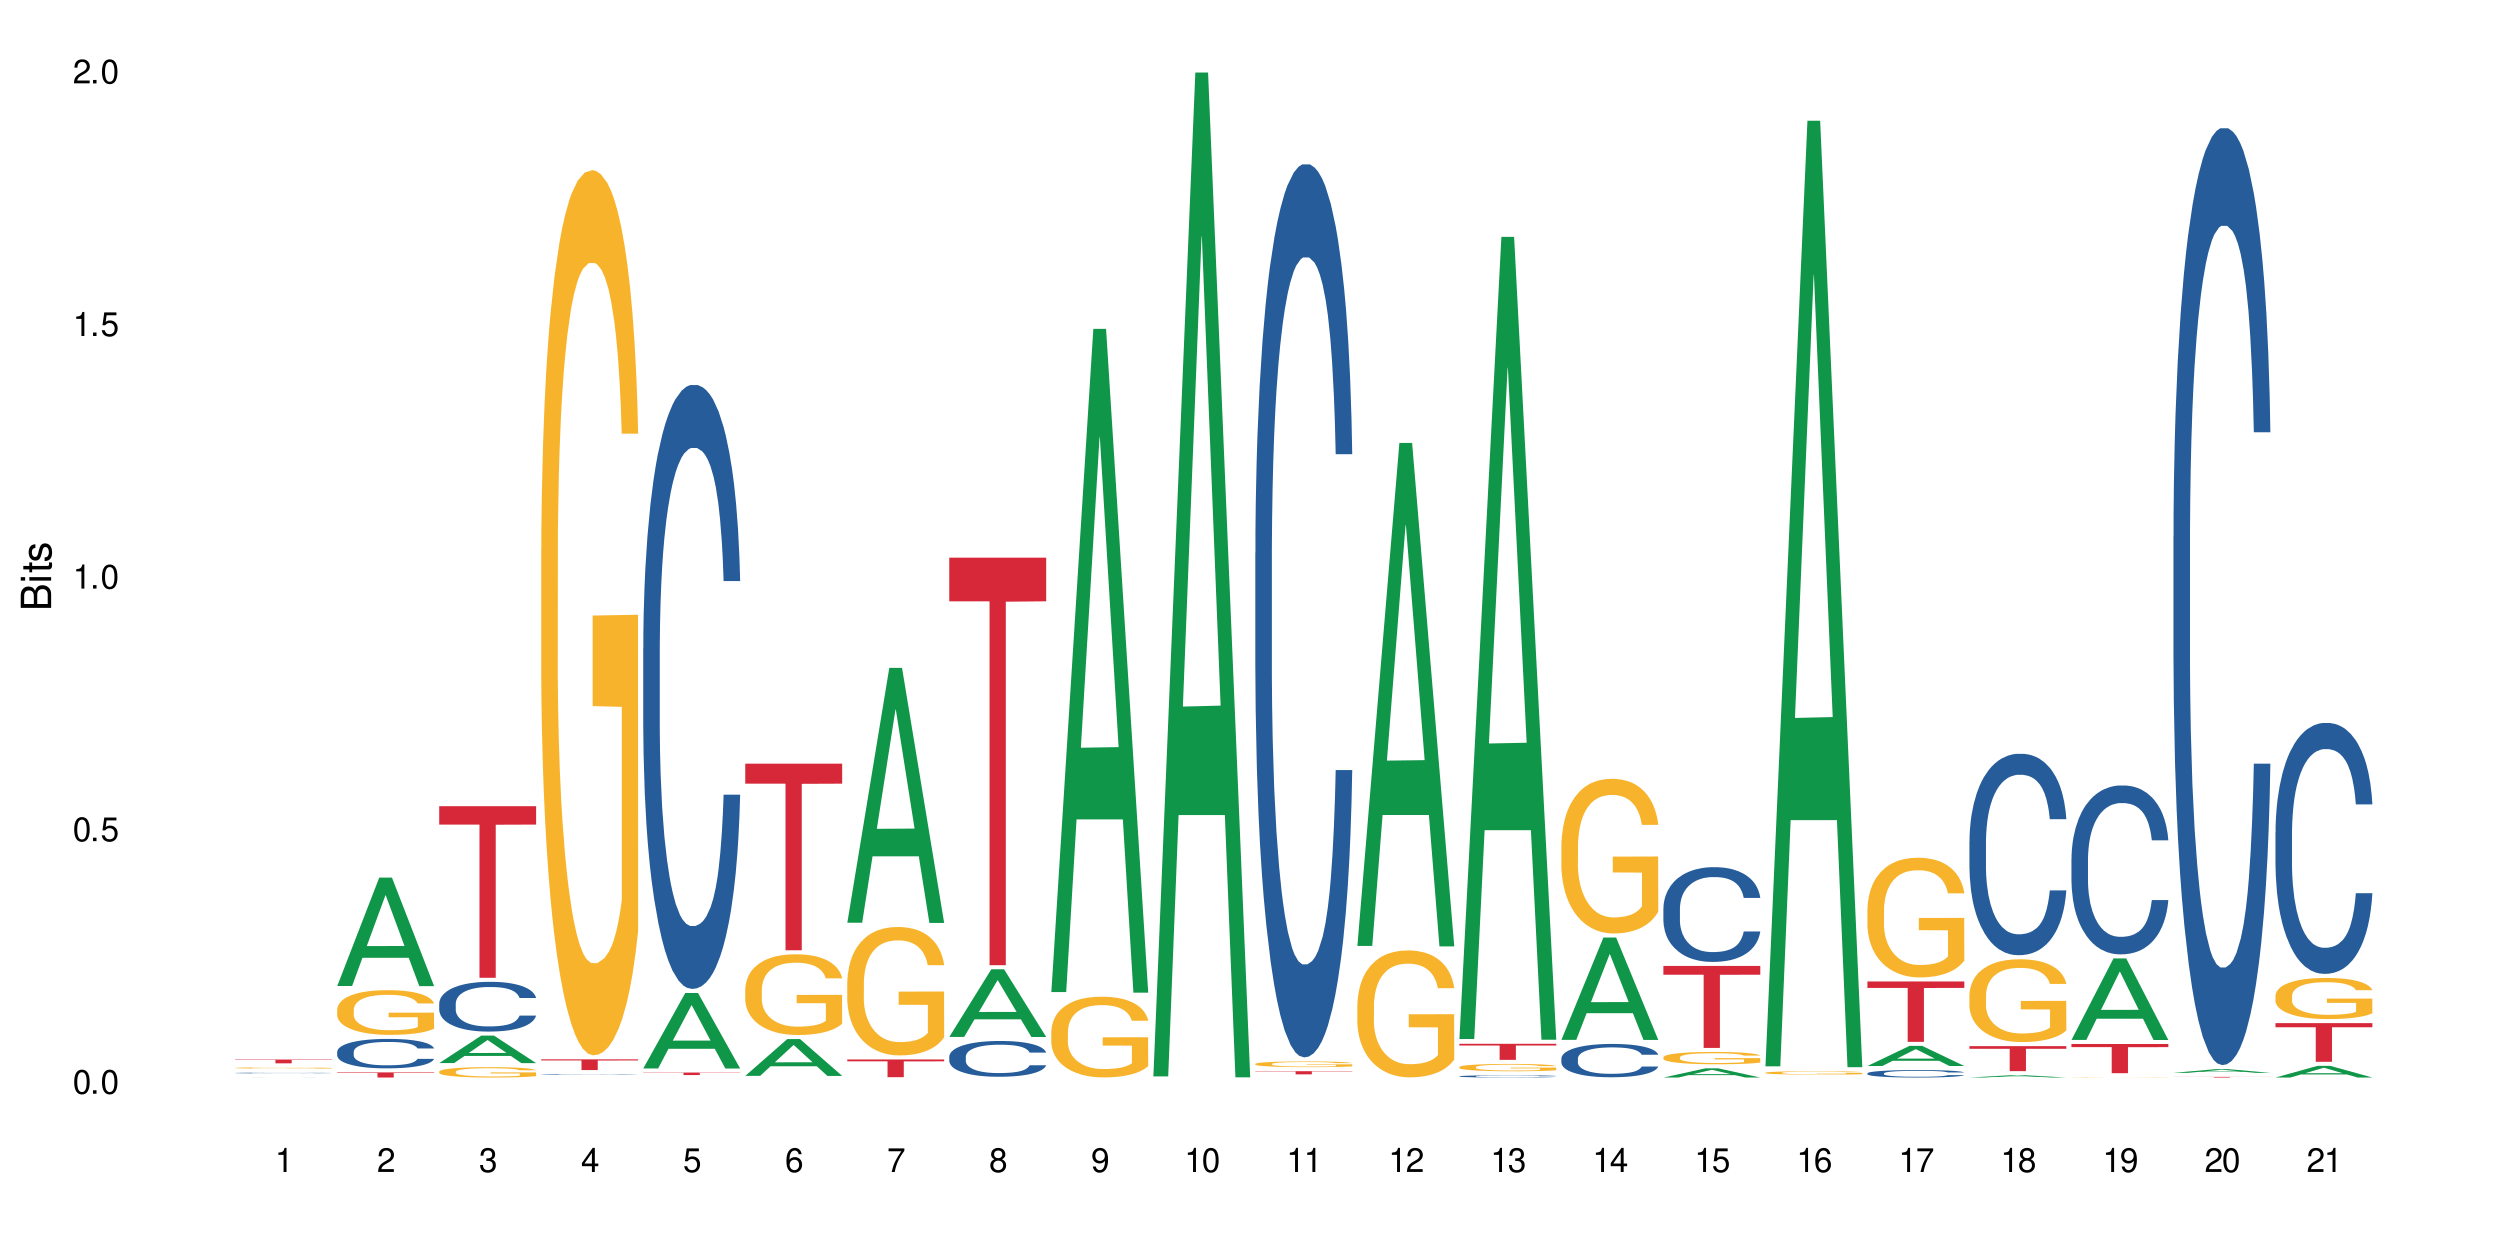 <?xml version="1.0" encoding="UTF-8"?>
<svg xmlns="http://www.w3.org/2000/svg" xmlns:xlink="http://www.w3.org/1999/xlink" width="720" height="360" viewBox="0 0 720 360">
<defs>
<g>
<g id="glyph-0-0">
</g>
<g id="glyph-0-1">
<path d="M 2.641 -6.938 C 2 -6.938 1.422 -6.656 1.078 -6.172 C 0.641 -5.562 0.406 -4.641 0.406 -3.359 C 0.406 -1.016 1.188 0.219 2.641 0.219 C 4.078 0.219 4.859 -1.016 4.859 -3.297 C 4.859 -4.641 4.656 -5.547 4.203 -6.172 C 3.844 -6.656 3.281 -6.938 2.641 -6.938 Z M 2.641 -6.188 C 3.547 -6.188 4 -5.25 4 -3.375 C 4 -1.406 3.562 -0.484 2.625 -0.484 C 1.734 -0.484 1.281 -1.438 1.281 -3.344 C 1.281 -5.25 1.734 -6.188 2.641 -6.188 Z M 2.641 -6.188 "/>
</g>
<g id="glyph-0-2">
<path d="M 1.828 -1 L 0.828 -1 L 0.828 0 L 1.828 0 Z M 1.828 -1 "/>
</g>
<g id="glyph-0-3">
<path d="M 4.562 -6.797 L 1.062 -6.797 L 0.547 -3.094 L 1.328 -3.094 C 1.719 -3.562 2.047 -3.734 2.578 -3.734 C 3.484 -3.734 4.062 -3.109 4.062 -2.094 C 4.062 -1.125 3.484 -0.531 2.578 -0.531 C 1.828 -0.531 1.375 -0.906 1.188 -1.672 L 0.328 -1.672 C 0.453 -1.109 0.547 -0.844 0.75 -0.594 C 1.125 -0.078 1.828 0.219 2.594 0.219 C 3.969 0.219 4.922 -0.781 4.922 -2.219 C 4.922 -3.562 4.031 -4.484 2.719 -4.484 C 2.25 -4.484 1.859 -4.359 1.469 -4.062 L 1.734 -5.969 L 4.562 -5.969 Z M 4.562 -6.797 "/>
</g>
<g id="glyph-0-4">
<path d="M 2.484 -4.938 L 2.484 0 L 3.328 0 L 3.328 -6.938 L 2.766 -6.938 C 2.469 -5.875 2.281 -5.734 0.984 -5.562 L 0.984 -4.938 Z M 2.484 -4.938 "/>
</g>
<g id="glyph-0-5">
<path d="M 4.859 -0.828 L 1.281 -0.828 C 1.359 -1.406 1.672 -1.781 2.5 -2.281 L 3.469 -2.828 C 4.406 -3.344 4.906 -4.062 4.906 -4.906 C 4.906 -5.484 4.672 -6.031 4.266 -6.406 C 3.859 -6.766 3.375 -6.938 2.719 -6.938 C 1.859 -6.938 1.219 -6.625 0.844 -6.031 C 0.609 -5.672 0.5 -5.234 0.484 -4.531 L 1.328 -4.531 C 1.359 -5.016 1.406 -5.281 1.531 -5.516 C 1.75 -5.938 2.188 -6.203 2.703 -6.203 C 3.469 -6.203 4.031 -5.641 4.031 -4.891 C 4.031 -4.344 3.719 -3.859 3.125 -3.516 L 2.234 -3 C 0.812 -2.172 0.406 -1.531 0.328 -0.016 L 4.859 -0.016 Z M 4.859 -0.828 "/>
</g>
<g id="glyph-0-6">
<path d="M 2.125 -3.188 L 2.578 -3.188 C 3.5 -3.188 3.984 -2.766 3.984 -1.922 C 3.984 -1.062 3.469 -0.531 2.594 -0.531 C 1.656 -0.531 1.203 -1 1.156 -2.016 L 0.312 -2.016 C 0.344 -1.453 0.438 -1.094 0.609 -0.781 C 0.953 -0.109 1.625 0.219 2.547 0.219 C 3.953 0.219 4.859 -0.625 4.859 -1.938 C 4.859 -2.828 4.516 -3.297 3.703 -3.594 C 4.344 -3.844 4.656 -4.328 4.656 -5.031 C 4.656 -6.219 3.875 -6.938 2.578 -6.938 C 1.203 -6.938 0.484 -6.172 0.453 -4.703 L 1.297 -4.703 C 1.312 -5.125 1.344 -5.359 1.453 -5.578 C 1.641 -5.969 2.062 -6.203 2.594 -6.203 C 3.344 -6.203 3.797 -5.75 3.797 -5 C 3.797 -4.516 3.609 -4.219 3.25 -4.047 C 3.016 -3.953 2.703 -3.922 2.125 -3.906 Z M 2.125 -3.188 "/>
</g>
<g id="glyph-0-7">
<path d="M 3.141 -1.672 L 3.141 0 L 3.984 0 L 3.984 -1.672 L 4.984 -1.672 L 4.984 -2.438 L 3.984 -2.438 L 3.984 -6.938 L 3.359 -6.938 L 0.266 -2.578 L 0.266 -1.672 Z M 3.141 -2.438 L 1 -2.438 L 3.141 -5.5 Z M 3.141 -2.438 "/>
</g>
<g id="glyph-0-8">
<path d="M 4.781 -5.125 C 4.609 -6.266 3.891 -6.938 2.844 -6.938 C 2.094 -6.938 1.422 -6.578 1.031 -5.953 C 0.594 -5.266 0.406 -4.422 0.406 -3.172 C 0.406 -2 0.578 -1.25 0.984 -0.641 C 1.359 -0.078 1.953 0.219 2.703 0.219 C 3.984 0.219 4.922 -0.75 4.922 -2.094 C 4.922 -3.375 4.062 -4.281 2.844 -4.281 C 2.172 -4.281 1.641 -4.031 1.281 -3.516 C 1.281 -5.234 1.828 -6.188 2.797 -6.188 C 3.391 -6.188 3.797 -5.797 3.938 -5.125 Z M 2.734 -3.531 C 3.547 -3.531 4.062 -2.953 4.062 -2.031 C 4.062 -1.156 3.484 -0.531 2.703 -0.531 C 1.922 -0.531 1.328 -1.188 1.328 -2.078 C 1.328 -2.938 1.906 -3.531 2.734 -3.531 Z M 2.734 -3.531 "/>
</g>
<g id="glyph-0-9">
<path d="M 4.984 -6.797 L 0.438 -6.797 L 0.438 -5.969 L 4.109 -5.969 C 2.5 -3.656 1.828 -2.234 1.328 0 L 2.219 0 C 2.594 -2.172 3.453 -4.047 4.984 -6.094 Z M 4.984 -6.797 "/>
</g>
<g id="glyph-0-10">
<path d="M 3.75 -3.656 C 4.469 -4.094 4.688 -4.438 4.688 -5.078 C 4.688 -6.172 3.844 -6.938 2.641 -6.938 C 1.438 -6.938 0.594 -6.172 0.594 -5.094 C 0.594 -4.438 0.812 -4.094 1.516 -3.656 C 0.734 -3.266 0.359 -2.703 0.359 -1.922 C 0.359 -0.656 1.281 0.219 2.641 0.219 C 3.984 0.219 4.922 -0.656 4.922 -1.922 C 4.922 -2.703 4.531 -3.266 3.75 -3.656 Z M 2.641 -6.188 C 3.359 -6.188 3.812 -5.75 3.812 -5.062 C 3.812 -4.406 3.344 -3.984 2.641 -3.984 C 1.922 -3.984 1.453 -4.406 1.453 -5.078 C 1.453 -5.75 1.922 -6.188 2.641 -6.188 Z M 2.641 -3.266 C 3.484 -3.266 4.062 -2.719 4.062 -1.906 C 4.062 -1.078 3.484 -0.531 2.625 -0.531 C 1.797 -0.531 1.219 -1.094 1.219 -1.906 C 1.219 -2.719 1.781 -3.266 2.641 -3.266 Z M 2.641 -3.266 "/>
</g>
<g id="glyph-0-11">
<path d="M 0.516 -1.578 C 0.672 -0.453 1.406 0.219 2.438 0.219 C 3.188 0.219 3.859 -0.141 4.266 -0.766 C 4.688 -1.453 4.891 -2.297 4.891 -3.547 C 4.891 -4.719 4.703 -5.453 4.312 -6.078 C 3.938 -6.641 3.344 -6.938 2.594 -6.938 C 1.297 -6.938 0.359 -5.969 0.359 -4.625 C 0.359 -3.344 1.234 -2.453 2.453 -2.453 C 3.094 -2.453 3.578 -2.672 4.016 -3.203 C 4 -1.484 3.469 -0.531 2.5 -0.531 C 1.906 -0.531 1.484 -0.906 1.359 -1.578 Z M 2.578 -6.203 C 3.375 -6.203 3.969 -5.531 3.969 -4.641 C 3.969 -3.797 3.391 -3.188 2.547 -3.188 C 1.734 -3.188 1.234 -3.766 1.234 -4.688 C 1.234 -5.562 1.797 -6.203 2.578 -6.203 Z M 2.578 -6.203 "/>
</g>
<g id="glyph-1-0">
</g>
<g id="glyph-1-1">
<path d="M 0 -0.953 L 0 -4.891 C 0 -5.719 -0.234 -6.344 -0.734 -6.797 C -1.188 -7.234 -1.812 -7.469 -2.5 -7.469 C -3.547 -7.469 -4.188 -7 -4.625 -5.875 C -4.984 -6.688 -5.625 -7.094 -6.531 -7.094 C -7.172 -7.094 -7.734 -6.859 -8.141 -6.391 C -8.562 -5.922 -8.75 -5.344 -8.75 -4.5 L -8.75 -0.953 Z M -4.984 -2.062 L -7.766 -2.062 L -7.766 -4.219 C -7.766 -4.844 -7.688 -5.203 -7.453 -5.5 C -7.219 -5.812 -6.859 -5.969 -6.375 -5.969 C -5.891 -5.969 -5.531 -5.812 -5.297 -5.5 C -5.062 -5.203 -4.984 -4.844 -4.984 -4.219 Z M -0.984 -2.062 L -4 -2.062 L -4 -4.781 C -4 -5.766 -3.438 -6.359 -2.484 -6.359 C -1.547 -6.359 -0.984 -5.766 -0.984 -4.781 Z M -0.984 -2.062 "/>
</g>
<g id="glyph-1-2">
<path d="M -6.281 -1.797 L -6.281 -0.797 L 0 -0.797 L 0 -1.797 Z M -8.75 -1.797 L -8.75 -0.797 L -7.484 -0.797 L -7.484 -1.797 Z M -8.75 -1.797 "/>
</g>
<g id="glyph-1-3">
<path d="M -6.281 -3.047 L -6.281 -2.016 L -8.016 -2.016 L -8.016 -1.016 L -6.281 -1.016 L -6.281 -0.172 L -5.469 -0.172 L -5.469 -1.016 L -0.719 -1.016 C -0.078 -1.016 0.281 -1.453 0.281 -2.234 C 0.281 -2.5 0.25 -2.719 0.188 -3.047 L -0.641 -3.047 C -0.609 -2.906 -0.594 -2.766 -0.594 -2.562 C -0.594 -2.141 -0.719 -2.016 -1.156 -2.016 L -5.469 -2.016 L -5.469 -3.047 Z M -6.281 -3.047 "/>
</g>
<g id="glyph-1-4">
<path d="M -4.531 -5.25 C -5.766 -5.25 -6.469 -4.422 -6.469 -2.969 C -6.469 -1.516 -5.719 -0.562 -4.547 -0.562 C -3.562 -0.562 -3.094 -1.062 -2.734 -2.562 L -2.516 -3.484 C -2.344 -4.188 -2.094 -4.469 -1.641 -4.469 C -1.047 -4.469 -0.641 -3.875 -0.641 -3 C -0.641 -2.453 -0.797 -2 -1.062 -1.75 C -1.25 -1.594 -1.422 -1.531 -1.875 -1.469 L -1.875 -0.406 C -0.422 -0.453 0.281 -1.266 0.281 -2.922 C 0.281 -4.5 -0.5 -5.516 -1.719 -5.516 C -2.656 -5.516 -3.172 -4.984 -3.469 -3.734 L -3.703 -2.766 C -3.891 -1.953 -4.156 -1.609 -4.594 -1.609 C -5.188 -1.609 -5.547 -2.125 -5.547 -2.938 C -5.547 -3.75 -5.203 -4.172 -4.531 -4.203 Z M -4.531 -5.25 "/>
</g>
</g>
</defs>
<rect x="-72" y="-36" width="864" height="432" fill="rgb(100%, 100%, 100%)" fill-opacity="1"/>
<path fill-rule="nonzero" fill="rgb(6.275%, 58.824%, 28.235%)" fill-opacity="1" d="M 67.73 310.332 L 67.762 310.332 L 79.836 310.301 L 83.504 310.301 L 95.641 310.332 L 91.379 310.332 L 88.336 310.324 L 75.008 310.324 L 72.023 310.332 L 67.73 310.332 L 76.289 310.32 L 87.113 310.32 L 81.715 310.305 L 81.598 310.305 L 76.258 310.32 L 76.289 310.32 Z M 67.73 310.332 "/>
<path fill-rule="nonzero" fill="rgb(14.51%, 36.078%, 60%)" fill-opacity="1" d="M 67.73 309.016 L 67.766 309.016 L 67.766 309.012 L 67.867 309.004 L 68.105 308.992 L 68.344 308.988 L 68.957 308.977 L 69.809 308.965 L 70.691 308.953 L 71.34 308.949 L 71.918 308.945 L 73.246 308.938 L 74.098 308.934 L 75.016 308.93 L 76.137 308.93 L 76.957 308.926 L 78.793 308.922 L 85.84 308.922 L 86.93 308.926 L 87.848 308.926 L 89.445 308.93 L 90.875 308.938 L 91.523 308.938 L 92.543 308.945 L 93.328 308.949 L 93.871 308.957 L 94.484 308.965 L 95.031 308.973 L 95.438 308.984 L 95.641 308.992 L 90.875 308.992 L 90.637 308.984 L 90.367 308.977 L 89.855 308.969 L 89.344 308.965 L 88.629 308.957 L 87.984 308.953 L 87.098 308.949 L 86.316 308.949 L 85.5 308.945 L 78.793 308.945 L 77.773 308.949 L 77.059 308.953 L 76.207 308.957 L 75.629 308.961 L 74.914 308.965 L 74.402 308.969 L 73.824 308.977 L 73.484 308.98 L 73.176 308.984 L 72.906 308.992 L 72.699 309 L 72.562 309.008 L 72.496 309.016 L 72.496 309.047 L 72.562 309.051 L 72.734 309.059 L 73.176 309.074 L 73.824 309.082 L 74.574 309.09 L 75.289 309.098 L 75.695 309.102 L 76.242 309.102 L 77.09 309.105 L 78.316 309.109 L 79.031 309.113 L 85.875 309.113 L 87.133 309.109 L 87.914 309.105 L 88.598 309.102 L 89.105 309.098 L 89.445 309.094 L 89.957 309.09 L 90.367 309.082 L 90.672 309.074 L 90.875 309.066 L 95.641 309.066 L 95.438 309.074 L 95.133 309.082 L 94.824 309.09 L 94.348 309.098 L 93.805 309.102 L 93.02 309.109 L 92.375 309.113 L 91.523 309.117 L 90.742 309.121 L 89.891 309.125 L 88.629 309.129 L 87.812 309.133 L 86.93 309.133 L 85.875 309.137 L 77.91 309.137 L 76.172 309.133 L 74.914 309.129 L 73.926 309.125 L 73.074 309.121 L 72.121 309.113 L 70.898 309.105 L 70.148 309.098 L 69.637 309.094 L 69.059 309.086 L 68.648 309.078 L 68.172 309.066 L 67.832 309.055 L 67.73 309.043 Z M 67.73 309.016 "/>
<path fill-rule="nonzero" fill="rgb(96.863%, 70.196%, 16.863%)" fill-opacity="1" d="M 67.73 307.551 L 67.766 307.551 L 67.766 307.543 L 67.902 307.531 L 68.242 307.508 L 68.684 307.492 L 69.16 307.48 L 69.469 307.473 L 69.977 307.461 L 70.422 307.453 L 71.543 307.441 L 72.973 307.426 L 73.754 307.422 L 74.641 307.414 L 75.898 307.41 L 76.48 307.406 L 78.25 307.402 L 80.258 307.398 L 84.887 307.398 L 86.793 307.402 L 87.883 307.406 L 88.734 307.41 L 89.617 307.414 L 90.707 307.418 L 91.727 307.426 L 92.543 307.434 L 93.363 307.445 L 94.043 307.457 L 94.621 307.469 L 95.133 307.48 L 95.438 307.492 L 95.641 307.504 L 90.91 307.504 L 90.637 307.492 L 90.332 307.484 L 89.82 307.473 L 89.312 307.465 L 88.801 307.457 L 87.848 307.449 L 87.031 307.445 L 86.008 307.441 L 85.023 307.438 L 83.898 307.434 L 81.414 307.434 L 79.781 307.438 L 78.828 307.441 L 78.148 307.441 L 77.195 307.445 L 76.613 307.449 L 74.574 307.473 L 74.199 307.48 L 73.723 307.488 L 73.383 307.5 L 73.008 307.512 L 72.801 307.52 L 72.531 307.543 L 72.496 307.602 L 72.598 307.617 L 72.801 307.629 L 73.074 307.641 L 73.484 307.652 L 73.891 307.664 L 74.605 307.676 L 75.219 307.684 L 75.695 307.691 L 76.613 307.699 L 76.988 307.703 L 77.875 307.707 L 78.793 307.715 L 79.918 307.719 L 85.906 307.719 L 87.199 307.715 L 88.086 307.715 L 88.664 307.711 L 89.379 307.707 L 89.891 307.703 L 90.367 307.699 L 90.945 307.695 L 90.945 307.617 L 82.539 307.617 L 82.539 307.578 L 95.609 307.578 L 95.641 307.707 L 94.926 307.715 L 94.043 307.727 L 93.191 307.73 L 92.305 307.738 L 91.047 307.742 L 90.027 307.746 L 88.461 307.754 L 87.031 307.754 L 85.531 307.758 L 81.242 307.758 L 79.746 307.754 L 78.555 307.754 L 76.375 307.746 L 75.016 307.738 L 74.129 307.734 L 72.293 307.719 L 71.477 307.707 L 70.93 307.703 L 70.387 307.695 L 69.809 307.684 L 69.262 307.672 L 68.855 307.664 L 68.48 307.652 L 68.207 307.641 L 67.934 307.625 L 67.801 307.613 L 67.73 307.602 Z M 67.73 307.551 "/>
<path fill-rule="nonzero" fill="rgb(83.922%, 15.686%, 22.353%)" fill-opacity="1" d="M 67.73 305.141 L 95.641 305.141 L 95.641 305.258 L 84.008 305.258 L 84.008 306.234 L 79.328 306.234 L 79.328 305.262 L 79.262 305.258 L 67.73 305.258 Z M 67.73 305.141 "/>
<path fill-rule="nonzero" fill="rgb(6.275%, 58.824%, 28.235%)" fill-opacity="1" d="M 97.109 283.977 L 97.141 283.949 L 109.219 252.754 L 112.887 252.754 L 125.023 284.008 L 120.758 284.008 L 117.715 275.848 L 104.387 275.848 L 101.406 283.977 L 97.109 283.977 L 105.668 272.473 L 116.492 272.445 L 111.098 257.859 L 111.035 257.832 L 110.977 257.918 L 105.641 272.445 L 105.668 272.473 Z M 97.109 283.977 "/>
<path fill-rule="nonzero" fill="rgb(14.51%, 36.078%, 60%)" fill-opacity="1" d="M 97.109 302.895 L 97.145 302.891 L 97.145 302.703 L 97.246 302.406 L 97.484 302.035 L 97.723 301.781 L 98.336 301.324 L 99.188 300.879 L 100.074 300.539 L 100.719 300.34 L 101.297 300.184 L 102.625 299.895 L 103.477 299.75 L 104.395 299.617 L 105.52 299.484 L 106.336 299.406 L 108.172 299.285 L 109.535 299.23 L 110.59 299.207 L 112.871 299.207 L 114.23 299.238 L 115.219 299.277 L 116.309 299.34 L 117.227 299.406 L 118.828 299.578 L 120.258 299.797 L 120.902 299.918 L 121.926 300.16 L 122.707 300.391 L 123.254 300.594 L 123.863 300.879 L 124.41 301.23 L 124.816 301.625 L 125.023 301.957 L 120.258 301.957 L 120.02 301.648 L 119.746 301.406 L 119.234 301.09 L 118.727 300.867 L 118.012 300.641 L 117.363 300.492 L 116.48 300.348 L 115.695 300.254 L 114.879 300.184 L 114.098 300.137 L 112.598 300.09 L 110.863 300.09 L 110.215 300.105 L 108.887 300.168 L 108.172 300.223 L 107.152 300.332 L 106.438 300.43 L 105.586 300.586 L 105.008 300.719 L 104.293 300.918 L 103.781 301.098 L 103.203 301.355 L 102.863 301.547 L 102.559 301.766 L 102.285 302.02 L 102.082 302.293 L 101.945 302.578 L 101.875 302.859 L 101.875 304.059 L 101.945 304.34 L 102.113 304.664 L 102.559 305.137 L 103.203 305.547 L 103.953 305.875 L 104.668 306.105 L 105.074 306.215 L 105.621 306.34 L 106.473 306.492 L 107.695 306.648 L 108.41 306.711 L 109.5 306.773 L 110.625 306.805 L 112.121 306.805 L 113.449 306.773 L 114.336 306.734 L 115.254 306.672 L 116.512 306.539 L 117.297 306.418 L 117.977 306.27 L 118.488 306.121 L 118.828 305.996 L 119.34 305.758 L 119.746 305.492 L 120.055 305.223 L 120.258 304.957 L 125.023 304.957 L 124.816 305.27 L 124.512 305.57 L 124.207 305.797 L 123.73 306.066 L 123.184 306.309 L 122.402 306.578 L 121.754 306.758 L 120.902 306.949 L 120.121 307.098 L 119.27 307.23 L 118.012 307.387 L 117.195 307.461 L 116.309 307.531 L 115.254 307.594 L 113.926 307.648 L 112.496 307.68 L 111.168 307.688 L 109.738 307.672 L 108.684 307.641 L 107.289 307.57 L 105.551 307.434 L 104.293 307.285 L 103.305 307.137 L 102.457 306.98 L 101.504 306.773 L 100.277 306.434 L 99.527 306.168 L 99.016 305.949 L 98.438 305.648 L 98.031 305.379 L 97.555 304.941 L 97.215 304.395 L 97.109 303.965 Z M 97.109 302.895 "/>
<path fill-rule="nonzero" fill="rgb(96.863%, 70.196%, 16.863%)" fill-opacity="1" d="M 97.109 290.684 L 97.145 290.672 L 97.145 290.438 L 97.281 289.906 L 97.621 289.18 L 98.062 288.578 L 98.539 288.109 L 98.848 287.863 L 99.359 287.508 L 99.801 287.25 L 100.922 286.723 L 102.352 286.227 L 103.137 286.016 L 104.02 285.816 L 105.281 285.594 L 105.859 285.512 L 107.629 285.32 L 109.637 285.203 L 111.852 285.168 L 112.871 285.18 L 114.266 285.227 L 116.172 285.355 L 117.262 285.477 L 118.113 285.594 L 118.996 285.746 L 120.086 285.98 L 121.109 286.262 L 121.926 286.543 L 122.742 286.898 L 123.422 287.273 L 124 287.684 L 124.512 288.18 L 124.816 288.59 L 125.023 289.004 L 120.293 289.004 L 120.02 288.59 L 119.711 288.273 L 119.203 287.887 L 118.691 287.602 L 118.18 287.379 L 117.227 287.074 L 116.41 286.887 L 115.391 286.723 L 114.402 286.617 L 113.277 286.543 L 112.598 286.52 L 110.793 286.52 L 109.16 286.605 L 108.207 286.699 L 107.527 286.793 L 106.574 286.969 L 105.996 287.109 L 105.656 287.203 L 104.633 287.566 L 103.953 287.898 L 103.578 288.121 L 103.102 288.473 L 102.762 288.789 L 102.387 289.262 L 102.184 289.613 L 101.91 290.414 L 101.875 292.531 L 101.98 292.977 L 102.184 293.457 L 102.457 293.883 L 102.863 294.328 L 103.273 294.668 L 103.988 295.129 L 104.598 295.434 L 105.074 295.633 L 105.996 295.949 L 106.371 296.059 L 107.254 296.27 L 108.172 296.434 L 109.297 296.574 L 110.148 296.645 L 111.508 296.703 L 113.246 296.703 L 115.289 296.633 L 116.582 296.539 L 117.465 296.445 L 118.043 296.363 L 118.758 296.234 L 119.27 296.117 L 119.746 295.984 L 120.324 295.785 L 120.324 292.977 L 111.918 292.965 L 111.918 291.648 L 124.988 291.637 L 125.023 296.234 L 124.309 296.551 L 123.422 296.855 L 122.57 297.09 L 121.688 297.293 L 120.426 297.516 L 119.406 297.656 L 117.84 297.82 L 116.41 297.926 L 114.914 297.996 L 113.586 298.031 L 112.02 298.043 L 110.625 298.02 L 109.125 297.949 L 107.934 297.855 L 106.848 297.738 L 105.758 297.586 L 104.395 297.34 L 103.512 297.137 L 102.59 296.891 L 101.672 296.598 L 100.855 296.281 L 100.312 296.031 L 99.766 295.75 L 99.188 295.398 L 98.645 295 L 98.234 294.633 L 97.859 294.223 L 97.586 293.836 L 97.316 293.305 L 97.18 292.883 L 97.109 292.52 Z M 97.109 290.684 "/>
<path fill-rule="nonzero" fill="rgb(83.922%, 15.686%, 22.353%)" fill-opacity="1" d="M 97.109 308.852 L 125.023 308.852 L 125.023 309.008 L 113.391 309.012 L 113.391 310.332 L 108.711 310.332 L 108.711 309.012 L 108.641 309.008 L 97.109 309.008 Z M 97.109 308.852 "/>
<path fill-rule="nonzero" fill="rgb(6.275%, 58.824%, 28.235%)" fill-opacity="1" d="M 126.492 306.172 L 126.52 306.164 L 138.598 298.258 L 142.266 298.258 L 154.402 306.18 L 150.137 306.18 L 147.098 304.113 L 133.766 304.113 L 130.785 306.172 L 126.492 306.172 L 135.051 303.258 L 145.875 303.25 L 140.477 299.555 L 140.418 299.547 L 140.359 299.566 L 135.02 303.25 L 135.051 303.258 Z M 126.492 306.172 "/>
<path fill-rule="nonzero" fill="rgb(14.51%, 36.078%, 60%)" fill-opacity="1" d="M 126.492 289.004 L 126.527 288.992 L 126.527 288.676 L 126.629 288.18 L 126.867 287.551 L 127.105 287.121 L 127.715 286.348 L 128.566 285.602 L 129.453 285.023 L 130.098 284.684 L 130.68 284.422 L 132.004 283.938 L 132.855 283.688 L 133.777 283.465 L 134.898 283.242 L 135.715 283.113 L 137.555 282.902 L 138.914 282.812 L 139.969 282.773 L 142.25 282.773 L 143.613 282.824 L 144.602 282.891 L 145.688 282.996 L 146.609 283.113 L 148.207 283.402 L 149.637 283.766 L 150.285 283.977 L 151.305 284.383 L 152.09 284.777 L 152.633 285.117 L 153.246 285.602 L 153.789 286.191 L 154.199 286.855 L 154.402 287.422 L 149.637 287.422 L 149.398 286.898 L 149.125 286.492 L 148.617 285.953 L 148.105 285.574 L 147.391 285.195 L 146.742 284.945 L 145.859 284.695 L 145.078 284.539 L 144.258 284.422 L 143.477 284.344 L 141.98 284.266 L 140.242 284.266 L 139.598 284.289 L 138.27 284.395 L 137.555 284.488 L 136.531 284.672 L 135.816 284.84 L 134.969 285.102 L 134.387 285.324 L 133.672 285.664 L 133.164 285.969 L 132.586 286.398 L 132.242 286.727 L 131.938 287.094 L 131.664 287.523 L 131.461 287.984 L 131.324 288.469 L 131.258 288.938 L 131.258 290.969 L 131.324 291.441 L 131.496 291.988 L 131.938 292.789 L 132.586 293.484 L 133.332 294.031 L 134.047 294.426 L 134.457 294.609 L 135 294.82 L 135.852 295.082 L 137.078 295.344 L 137.793 295.445 L 138.883 295.551 L 140.004 295.605 L 141.504 295.605 L 142.828 295.551 L 143.715 295.484 L 144.633 295.383 L 145.895 295.16 L 146.676 294.949 L 147.355 294.699 L 147.867 294.453 L 148.207 294.242 L 148.719 293.836 L 149.125 293.391 L 149.434 292.934 L 149.637 292.488 L 154.402 292.488 L 154.199 293.012 L 153.891 293.523 L 153.586 293.902 L 153.109 294.359 L 152.566 294.766 L 151.781 295.223 L 151.137 295.527 L 150.285 295.852 L 149.5 296.102 L 148.648 296.324 L 147.391 296.586 L 146.574 296.719 L 145.688 296.836 L 144.633 296.941 L 143.305 297.031 L 141.875 297.082 L 140.551 297.098 L 139.121 297.07 L 138.062 297.02 L 136.668 296.898 L 134.934 296.664 L 133.672 296.414 L 132.688 296.168 L 131.836 295.906 L 130.883 295.551 L 129.656 294.977 L 128.906 294.531 L 128.398 294.164 L 127.82 293.652 L 127.41 293.195 L 126.934 292.461 L 126.594 291.531 L 126.492 290.812 Z M 126.492 289.004 "/>
<path fill-rule="nonzero" fill="rgb(96.863%, 70.196%, 16.863%)" fill-opacity="1" d="M 126.492 308.625 L 126.527 308.621 L 126.527 308.566 L 126.66 308.441 L 127.004 308.273 L 127.445 308.133 L 127.922 308.023 L 128.227 307.969 L 128.738 307.887 L 129.18 307.824 L 130.305 307.703 L 131.734 307.59 L 132.516 307.539 L 133.402 307.492 L 134.66 307.441 L 135.238 307.422 L 137.008 307.379 L 139.016 307.352 L 141.23 307.344 L 142.25 307.344 L 143.648 307.355 L 145.551 307.387 L 146.641 307.414 L 147.492 307.441 L 148.379 307.477 L 149.469 307.531 L 150.488 307.598 L 151.305 307.66 L 152.121 307.742 L 152.805 307.832 L 153.383 307.926 L 153.891 308.043 L 154.199 308.137 L 154.402 308.234 L 149.672 308.234 L 149.398 308.137 L 149.094 308.062 L 148.582 307.973 L 148.07 307.906 L 147.562 307.855 L 146.609 307.785 L 145.789 307.742 L 144.77 307.703 L 143.781 307.68 L 142.66 307.66 L 141.98 307.656 L 140.176 307.656 L 138.539 307.676 L 137.586 307.695 L 136.906 307.719 L 135.953 307.762 L 135.375 307.793 L 135.035 307.816 L 134.016 307.898 L 133.332 307.977 L 132.957 308.027 L 132.48 308.109 L 132.141 308.184 L 131.766 308.293 L 131.562 308.375 L 131.289 308.562 L 131.258 309.051 L 131.359 309.156 L 131.562 309.27 L 131.836 309.367 L 132.242 309.469 L 132.652 309.551 L 133.367 309.656 L 133.98 309.727 L 134.457 309.773 L 135.375 309.848 L 135.75 309.871 L 136.633 309.922 L 137.555 309.961 L 138.676 309.992 L 139.527 310.008 L 140.891 310.023 L 142.625 310.023 L 144.668 310.008 L 145.961 309.984 L 146.848 309.961 L 147.426 309.941 L 148.141 309.914 L 148.648 309.887 L 149.125 309.855 L 149.707 309.809 L 149.707 309.156 L 141.297 309.152 L 141.297 308.848 L 154.367 308.844 L 154.402 309.914 L 153.688 309.988 L 152.805 310.059 L 151.953 310.113 L 151.066 310.16 L 149.809 310.211 L 148.785 310.242 L 147.219 310.281 L 145.789 310.305 L 144.293 310.324 L 142.965 310.332 L 141.398 310.332 L 140.004 310.328 L 138.508 310.312 L 137.316 310.289 L 136.227 310.262 L 135.137 310.227 L 133.777 310.172 L 132.891 310.125 L 131.973 310.066 L 131.051 309.996 L 130.234 309.926 L 129.691 309.867 L 129.145 309.801 L 128.566 309.719 L 128.023 309.625 L 127.613 309.543 L 127.242 309.445 L 126.969 309.355 L 126.695 309.234 L 126.559 309.133 L 126.492 309.051 Z M 126.492 308.625 "/>
<path fill-rule="nonzero" fill="rgb(83.922%, 15.686%, 22.353%)" fill-opacity="1" d="M 126.492 232.188 L 154.402 232.188 L 154.402 237.477 L 142.77 237.523 L 142.77 281.609 L 138.09 281.609 L 138.09 237.57 L 138.023 237.477 L 126.492 237.477 Z M 126.492 232.188 "/>
<path fill-rule="nonzero" fill="rgb(14.51%, 36.078%, 60%)" fill-opacity="1" d="M 155.871 309.438 L 155.906 309.438 L 155.906 309.434 L 156.008 309.426 L 156.484 309.41 L 157.098 309.398 L 157.949 309.387 L 158.832 309.379 L 159.48 309.375 L 160.059 309.371 L 161.387 309.363 L 162.238 309.359 L 163.156 309.355 L 164.277 309.352 L 165.098 309.352 L 166.934 309.348 L 175.07 309.348 L 175.988 309.352 L 177.59 309.355 L 179.016 309.359 L 179.664 309.363 L 180.684 309.371 L 181.469 309.375 L 182.012 309.379 L 182.625 309.387 L 183.172 309.395 L 183.578 309.406 L 183.781 309.414 L 179.016 309.414 L 178.777 309.406 L 178.508 309.402 L 177.484 309.387 L 176.77 309.383 L 176.125 309.379 L 175.238 309.375 L 174.457 309.371 L 172.855 309.371 L 171.359 309.367 L 168.977 309.367 L 167.648 309.371 L 166.934 309.371 L 165.914 309.375 L 165.199 309.375 L 164.348 309.379 L 163.77 309.383 L 163.055 309.387 L 162.543 309.395 L 161.965 309.398 L 161.625 309.402 L 161.316 309.41 L 161.047 309.414 L 160.84 309.422 L 160.703 309.43 L 160.637 309.438 L 160.637 309.465 L 160.703 309.473 L 160.875 309.48 L 161.316 309.492 L 161.965 309.504 L 162.715 309.512 L 163.43 309.516 L 163.836 309.52 L 164.383 309.523 L 165.23 309.527 L 166.457 309.531 L 167.172 309.531 L 168.262 309.535 L 172.211 309.535 L 173.094 309.531 L 174.016 309.531 L 175.273 309.527 L 176.055 309.523 L 176.738 309.52 L 177.246 309.516 L 177.59 309.516 L 178.098 309.508 L 178.508 309.5 L 178.812 309.496 L 179.016 309.488 L 183.781 309.488 L 183.578 309.496 L 183.273 309.504 L 182.965 309.508 L 182.488 309.516 L 181.945 309.523 L 181.16 309.527 L 180.516 309.531 L 179.664 309.539 L 178.883 309.543 L 178.031 309.543 L 176.77 309.547 L 175.953 309.551 L 175.07 309.551 L 174.016 309.555 L 166.051 309.555 L 164.312 309.551 L 163.055 309.547 L 162.066 309.543 L 161.215 309.539 L 160.262 309.535 L 159.039 309.523 L 158.289 309.52 L 157.777 309.512 L 157.199 309.504 L 156.789 309.5 L 156.312 309.488 L 155.973 309.473 L 155.871 309.465 Z M 155.871 309.438 "/>
<path fill-rule="nonzero" fill="rgb(96.863%, 70.196%, 16.863%)" fill-opacity="1" d="M 155.871 158.184 L 155.906 157.953 L 155.906 153.297 L 156.043 142.82 L 156.383 128.383 L 156.824 116.512 L 157.301 107.199 L 157.609 102.309 L 158.117 95.324 L 158.562 90.203 L 159.684 79.727 L 161.113 69.945 L 161.895 65.754 L 162.781 61.797 L 164.039 57.375 L 164.621 55.746 L 166.391 52.02 L 168.398 49.691 L 170.609 48.992 L 171.633 49.227 L 173.027 50.156 L 174.934 52.719 L 176.023 55.047 L 176.875 57.375 L 177.758 60.402 L 178.848 65.059 L 179.867 70.645 L 180.684 76.234 L 181.504 83.219 L 182.184 90.668 L 182.762 98.816 L 183.273 108.594 L 183.578 116.742 L 183.781 124.891 L 179.051 124.891 L 178.777 116.742 L 178.473 110.457 L 177.961 102.773 L 177.453 97.188 L 176.941 92.762 L 175.988 86.711 L 175.172 82.984 L 174.148 79.727 L 173.164 77.629 L 172.039 76.234 L 171.359 75.766 L 169.555 75.766 L 167.922 77.398 L 166.969 79.258 L 166.289 81.121 L 165.336 84.613 L 164.754 87.406 L 164.414 89.27 L 163.395 96.488 L 162.715 103.008 L 162.34 107.43 L 161.863 114.414 L 161.523 120.699 L 161.148 130.016 L 160.941 137 L 160.672 152.828 L 160.637 194.738 L 160.738 203.586 L 160.941 213.129 L 161.215 221.512 L 161.625 230.359 L 162.031 237.109 L 162.746 246.191 L 163.359 252.242 L 163.836 256.203 L 164.754 262.488 L 165.129 264.582 L 166.016 268.773 L 166.934 272.031 L 168.059 274.828 L 168.906 276.223 L 170.27 277.387 L 172.004 277.387 L 174.047 275.992 L 175.34 274.129 L 176.227 272.266 L 176.805 270.637 L 177.52 268.074 L 178.031 265.746 L 178.508 263.188 L 179.086 259.227 L 179.086 203.586 L 170.68 203.352 L 170.68 177.277 L 183.75 177.043 L 183.781 268.074 L 183.066 274.359 L 182.184 280.414 L 181.332 285.07 L 180.445 289.027 L 179.188 293.453 L 178.168 296.246 L 176.602 299.504 L 175.172 301.602 L 173.672 302.996 L 172.348 303.695 L 170.781 303.93 L 169.383 303.465 L 167.887 302.066 L 166.695 300.203 L 165.605 297.875 L 164.516 294.848 L 163.156 289.961 L 162.27 286.004 L 161.352 281.113 L 160.434 275.293 L 159.617 269.008 L 159.07 264.117 L 158.527 258.531 L 157.949 251.547 L 157.402 243.629 L 156.996 236.41 L 156.621 228.262 L 156.348 220.582 L 156.074 210.102 L 155.941 201.723 L 155.871 194.504 Z M 155.871 158.184 "/>
<path fill-rule="nonzero" fill="rgb(83.922%, 15.686%, 22.353%)" fill-opacity="1" d="M 155.871 305.09 L 183.781 305.09 L 183.781 305.422 L 172.148 305.426 L 172.148 308.184 L 167.469 308.184 L 167.469 305.43 L 167.402 305.422 L 155.871 305.422 Z M 155.871 305.09 "/>
<path fill-rule="nonzero" fill="rgb(6.275%, 58.824%, 28.235%)" fill-opacity="1" d="M 185.25 307.711 L 185.281 307.691 L 197.359 285.977 L 201.027 285.977 L 213.164 307.734 L 208.898 307.734 L 205.855 302.055 L 192.527 302.055 L 189.547 307.711 L 185.25 307.711 L 193.809 299.703 L 204.633 299.684 L 199.238 289.531 L 199.176 289.508 L 199.117 289.57 L 193.781 299.684 L 193.809 299.703 Z M 185.25 307.711 "/>
<path fill-rule="nonzero" fill="rgb(14.51%, 36.078%, 60%)" fill-opacity="1" d="M 185.25 186.574 L 185.285 186.414 L 185.285 182.598 L 185.387 176.559 L 185.625 168.926 L 185.863 163.684 L 186.477 154.305 L 187.328 145.242 L 188.215 138.246 L 188.859 134.113 L 189.438 130.934 L 190.766 125.055 L 191.617 122.031 L 192.535 119.332 L 193.66 116.629 L 194.477 115.039 L 196.312 112.496 L 197.676 111.383 L 198.73 110.906 L 201.012 110.906 L 202.371 111.543 L 203.359 112.336 L 204.449 113.609 L 205.367 115.039 L 206.969 118.535 L 208.398 122.988 L 209.043 125.531 L 210.066 130.457 L 210.848 135.227 L 211.395 139.359 L 212.004 145.242 L 212.551 152.395 L 212.957 160.504 L 213.164 167.34 L 208.398 167.34 L 208.16 160.98 L 207.887 156.051 L 207.375 149.535 L 206.867 144.926 L 206.152 140.312 L 205.504 137.293 L 204.621 134.273 L 203.836 132.367 L 203.02 130.934 L 202.238 129.98 L 200.738 129.027 L 199.004 129.027 L 198.355 129.344 L 197.027 130.617 L 196.312 131.73 L 195.293 133.957 L 194.578 136.023 L 193.727 139.199 L 193.148 141.902 L 192.434 146.035 L 191.922 149.691 L 191.344 154.938 L 191.004 158.914 L 190.699 163.363 L 190.426 168.609 L 190.223 174.172 L 190.086 180.055 L 190.016 185.777 L 190.016 210.418 L 190.086 216.141 L 190.254 222.816 L 190.699 232.512 L 191.344 240.938 L 192.094 247.613 L 192.809 252.383 L 193.215 254.609 L 193.762 257.152 L 194.613 260.332 L 195.836 263.512 L 196.551 264.785 L 197.641 266.055 L 198.766 266.691 L 200.262 266.691 L 201.59 266.055 L 202.477 265.262 L 203.395 263.988 L 204.652 261.285 L 205.438 258.742 L 206.117 255.723 L 206.629 252.703 L 206.969 250.16 L 207.48 245.23 L 207.887 239.824 L 208.195 234.262 L 208.398 228.855 L 213.164 228.855 L 212.957 235.215 L 212.652 241.414 L 212.348 246.027 L 211.871 251.59 L 211.324 256.516 L 210.543 262.082 L 209.895 265.738 L 209.043 269.711 L 208.262 272.73 L 207.41 275.434 L 206.152 278.613 L 205.336 280.203 L 204.449 281.633 L 203.395 282.906 L 202.066 284.02 L 200.637 284.652 L 199.309 284.812 L 197.879 284.496 L 196.824 283.859 L 195.43 282.43 L 193.691 279.566 L 192.434 276.547 L 191.445 273.527 L 190.598 270.348 L 189.645 266.055 L 188.418 259.062 L 187.668 253.656 L 187.156 249.203 L 186.578 243.004 L 186.172 237.441 L 185.695 228.539 L 185.355 217.254 L 185.25 208.512 Z M 185.25 186.574 "/>
<path fill-rule="nonzero" fill="rgb(83.922%, 15.686%, 22.353%)" fill-opacity="1" d="M 185.25 308.895 L 213.164 308.895 L 213.164 308.973 L 201.531 308.973 L 201.531 309.617 L 196.852 309.617 L 196.852 308.973 L 185.25 308.973 Z M 185.25 308.895 "/>
<path fill-rule="nonzero" fill="rgb(6.275%, 58.824%, 28.235%)" fill-opacity="1" d="M 214.633 309.852 L 214.66 309.844 L 226.738 299.246 L 230.406 299.246 L 242.543 309.863 L 238.277 309.863 L 235.238 307.09 L 221.906 307.09 L 218.926 309.852 L 214.633 309.852 L 223.191 305.945 L 234.016 305.934 L 228.617 300.98 L 228.559 300.973 L 228.5 301.004 L 223.16 305.934 L 223.191 305.945 Z M 214.633 309.852 "/>
<path fill-rule="nonzero" fill="rgb(96.863%, 70.196%, 16.863%)" fill-opacity="1" d="M 214.633 284.793 L 214.668 284.773 L 214.668 284.348 L 214.801 283.395 L 215.145 282.078 L 215.586 280.992 L 216.062 280.145 L 216.367 279.699 L 216.879 279.062 L 217.32 278.594 L 218.445 277.641 L 219.875 276.746 L 220.656 276.363 L 221.543 276.004 L 222.801 275.602 L 223.379 275.453 L 225.148 275.113 L 227.156 274.898 L 229.371 274.836 L 230.391 274.855 L 231.789 274.941 L 233.695 275.176 L 234.781 275.387 L 235.633 275.602 L 236.52 275.875 L 237.609 276.301 L 238.629 276.812 L 239.445 277.32 L 240.262 277.957 L 240.945 278.637 L 241.523 279.379 L 242.031 280.273 L 242.34 281.016 L 242.543 281.758 L 237.812 281.758 L 237.539 281.016 L 237.234 280.441 L 236.723 279.742 L 236.211 279.23 L 235.703 278.828 L 234.75 278.277 L 233.934 277.938 L 232.91 277.641 L 231.922 277.449 L 230.801 277.32 L 230.121 277.277 L 228.316 277.277 L 226.68 277.426 L 225.727 277.598 L 225.047 277.766 L 224.094 278.086 L 223.516 278.34 L 223.176 278.508 L 222.156 279.168 L 221.473 279.762 L 221.098 280.164 L 220.621 280.801 L 220.281 281.375 L 219.906 282.227 L 219.703 282.863 L 219.43 284.305 L 219.398 288.129 L 219.5 288.934 L 219.703 289.805 L 219.977 290.57 L 220.383 291.375 L 220.793 291.992 L 221.508 292.82 L 222.121 293.371 L 222.598 293.734 L 223.516 294.305 L 223.891 294.496 L 224.777 294.879 L 225.695 295.176 L 226.816 295.43 L 227.668 295.559 L 229.031 295.664 L 230.766 295.664 L 232.809 295.539 L 234.102 295.367 L 234.988 295.199 L 235.566 295.051 L 236.281 294.816 L 236.789 294.602 L 237.266 294.371 L 237.848 294.008 L 237.848 288.934 L 229.438 288.914 L 229.438 286.535 L 242.508 286.516 L 242.543 294.816 L 241.828 295.391 L 240.945 295.941 L 240.094 296.367 L 239.207 296.727 L 237.949 297.129 L 236.926 297.387 L 235.359 297.684 L 233.934 297.875 L 232.434 298 L 231.105 298.062 L 229.539 298.086 L 228.145 298.043 L 226.648 297.914 L 225.457 297.746 L 224.367 297.535 L 223.277 297.258 L 221.918 296.812 L 221.031 296.449 L 220.113 296.004 L 219.191 295.473 L 218.375 294.902 L 217.832 294.453 L 217.285 293.945 L 216.707 293.309 L 216.164 292.586 L 215.754 291.93 L 215.383 291.184 L 215.109 290.484 L 214.836 289.527 L 214.699 288.766 L 214.633 288.105 Z M 214.633 284.793 "/>
<path fill-rule="nonzero" fill="rgb(83.922%, 15.686%, 22.353%)" fill-opacity="1" d="M 214.633 219.941 L 242.543 219.941 L 242.543 225.695 L 230.91 225.746 L 230.91 273.672 L 226.23 273.672 L 226.23 225.793 L 226.164 225.695 L 214.633 225.695 Z M 214.633 219.941 "/>
<path fill-rule="nonzero" fill="rgb(6.275%, 58.824%, 28.235%)" fill-opacity="1" d="M 244.012 265.738 L 244.043 265.672 L 256.117 192.344 L 259.785 192.344 L 271.922 265.809 L 267.66 265.809 L 264.617 246.633 L 251.289 246.633 L 248.305 265.738 L 244.012 265.738 L 252.57 238.699 L 263.395 238.629 L 257.996 204.348 L 257.938 204.277 L 257.879 204.484 L 252.539 238.629 L 252.57 238.699 Z M 244.012 265.738 "/>
<path fill-rule="nonzero" fill="rgb(96.863%, 70.196%, 16.863%)" fill-opacity="1" d="M 244.012 282.816 L 244.047 282.781 L 244.047 282.105 L 244.184 280.586 L 244.523 278.492 L 244.965 276.77 L 245.441 275.418 L 245.75 274.707 L 246.258 273.695 L 246.703 272.949 L 247.824 271.43 L 249.254 270.012 L 250.035 269.402 L 250.922 268.828 L 252.18 268.188 L 252.762 267.949 L 254.531 267.41 L 256.539 267.07 L 258.75 266.969 L 259.773 267.004 L 261.168 267.141 L 263.074 267.512 L 264.164 267.848 L 265.016 268.188 L 265.898 268.625 L 266.988 269.301 L 268.008 270.113 L 268.824 270.922 L 269.645 271.938 L 270.324 273.02 L 270.902 274.199 L 271.414 275.621 L 271.719 276.801 L 271.922 277.984 L 267.191 277.984 L 266.918 276.801 L 266.613 275.891 L 266.102 274.773 L 265.594 273.965 L 265.082 273.32 L 264.129 272.445 L 263.312 271.902 L 262.289 271.43 L 261.305 271.125 L 260.18 270.922 L 259.5 270.855 L 257.695 270.855 L 256.062 271.094 L 255.109 271.363 L 254.43 271.633 L 253.477 272.141 L 252.895 272.547 L 252.555 272.816 L 251.535 273.863 L 250.855 274.809 L 250.48 275.449 L 250.004 276.465 L 249.664 277.375 L 249.289 278.727 L 249.082 279.742 L 248.812 282.039 L 248.777 288.121 L 248.879 289.402 L 249.082 290.789 L 249.355 292.004 L 249.766 293.289 L 250.172 294.27 L 250.887 295.586 L 251.5 296.465 L 251.977 297.039 L 252.895 297.949 L 253.27 298.254 L 254.156 298.863 L 255.074 299.336 L 256.199 299.742 L 257.051 299.945 L 258.41 300.113 L 260.145 300.113 L 262.188 299.91 L 263.48 299.641 L 264.367 299.371 L 264.945 299.133 L 265.66 298.762 L 266.172 298.422 L 266.648 298.051 L 267.227 297.477 L 267.227 289.402 L 258.82 289.371 L 258.82 285.586 L 271.891 285.551 L 271.922 298.762 L 271.207 299.672 L 270.324 300.551 L 269.473 301.227 L 268.586 301.801 L 267.328 302.445 L 266.309 302.848 L 264.742 303.324 L 263.312 303.625 L 261.812 303.828 L 260.488 303.93 L 258.922 303.965 L 257.527 303.898 L 256.027 303.695 L 254.836 303.426 L 253.746 303.086 L 252.656 302.648 L 251.297 301.938 L 250.41 301.363 L 249.492 300.652 L 248.574 299.809 L 247.758 298.898 L 247.211 298.188 L 246.668 297.375 L 246.09 296.363 L 245.543 295.215 L 245.137 294.168 L 244.762 292.984 L 244.488 291.871 L 244.215 290.348 L 244.082 289.133 L 244.012 288.086 Z M 244.012 282.816 "/>
<path fill-rule="nonzero" fill="rgb(83.922%, 15.686%, 22.353%)" fill-opacity="1" d="M 244.012 305.125 L 271.922 305.125 L 271.922 305.672 L 260.289 305.68 L 260.289 310.234 L 255.609 310.234 L 255.609 305.684 L 255.543 305.672 L 244.012 305.672 Z M 244.012 305.125 "/>
<path fill-rule="nonzero" fill="rgb(6.275%, 58.824%, 28.235%)" fill-opacity="1" d="M 273.391 298.629 L 273.422 298.609 L 285.5 279.145 L 289.168 279.145 L 301.305 298.648 L 297.039 298.648 L 293.996 293.559 L 280.668 293.559 L 277.688 298.629 L 273.391 298.629 L 281.949 291.449 L 292.773 291.434 L 287.379 282.332 L 287.316 282.312 L 287.258 282.367 L 281.922 291.434 L 281.949 291.449 Z M 273.391 298.629 "/>
<path fill-rule="nonzero" fill="rgb(14.51%, 36.078%, 60%)" fill-opacity="1" d="M 273.391 304.289 L 273.426 304.281 L 273.426 304.055 L 273.527 303.695 L 273.766 303.246 L 274.004 302.934 L 274.617 302.379 L 275.469 301.844 L 276.355 301.43 L 277 301.184 L 277.578 300.996 L 278.906 300.648 L 279.758 300.469 L 280.676 300.309 L 281.801 300.148 L 282.617 300.055 L 284.453 299.906 L 285.816 299.84 L 286.871 299.809 L 289.152 299.809 L 290.512 299.848 L 291.5 299.895 L 292.59 299.969 L 293.508 300.055 L 295.109 300.262 L 296.539 300.527 L 297.184 300.676 L 298.207 300.969 L 298.988 301.25 L 299.535 301.496 L 300.145 301.844 L 300.691 302.266 L 301.098 302.746 L 301.305 303.152 L 296.539 303.152 L 296.301 302.773 L 296.027 302.484 L 295.516 302.098 L 295.008 301.824 L 294.293 301.551 L 293.645 301.371 L 292.762 301.195 L 291.977 301.082 L 291.16 300.996 L 290.379 300.941 L 288.879 300.883 L 287.145 300.883 L 286.496 300.902 L 285.168 300.977 L 284.453 301.043 L 283.434 301.176 L 282.719 301.297 L 281.867 301.484 L 281.289 301.645 L 280.574 301.891 L 280.062 302.105 L 279.484 302.418 L 279.145 302.652 L 278.84 302.918 L 278.566 303.227 L 278.363 303.555 L 278.227 303.902 L 278.156 304.242 L 278.156 305.703 L 278.227 306.039 L 278.395 306.438 L 278.84 307.012 L 279.484 307.508 L 280.234 307.902 L 280.949 308.188 L 281.359 308.316 L 281.902 308.469 L 282.754 308.656 L 283.977 308.844 L 284.691 308.922 L 285.781 308.996 L 286.906 309.035 L 288.402 309.035 L 289.73 308.996 L 290.617 308.949 L 291.535 308.875 L 292.793 308.715 L 293.578 308.562 L 294.258 308.383 L 294.77 308.207 L 295.109 308.055 L 295.621 307.762 L 296.027 307.441 L 296.336 307.113 L 296.539 306.793 L 301.305 306.793 L 301.098 307.172 L 300.793 307.535 L 300.488 307.809 L 300.012 308.141 L 299.465 308.43 L 298.684 308.762 L 298.035 308.977 L 297.184 309.211 L 296.402 309.391 L 295.551 309.551 L 294.293 309.738 L 293.477 309.832 L 292.59 309.918 L 291.535 309.992 L 290.207 310.059 L 288.777 310.098 L 287.449 310.105 L 286.02 310.086 L 284.965 310.051 L 283.57 309.965 L 281.832 309.797 L 280.574 309.617 L 279.586 309.438 L 278.738 309.25 L 277.785 308.996 L 276.559 308.582 L 275.809 308.262 L 275.297 308 L 274.719 307.633 L 274.312 307.301 L 273.836 306.773 L 273.496 306.105 L 273.391 305.59 Z M 273.391 304.289 "/>
<path fill-rule="nonzero" fill="rgb(83.922%, 15.686%, 22.353%)" fill-opacity="1" d="M 273.391 160.617 L 301.305 160.617 L 301.305 173.18 L 289.672 173.289 L 289.672 277.984 L 284.992 277.984 L 284.992 173.398 L 284.922 173.18 L 273.391 173.18 Z M 273.391 160.617 "/>
<path fill-rule="nonzero" fill="rgb(6.275%, 58.824%, 28.235%)" fill-opacity="1" d="M 302.773 285.707 L 302.801 285.527 L 314.879 94.719 L 318.547 94.719 L 330.684 285.887 L 326.418 285.887 L 323.379 235.984 L 310.047 235.984 L 307.066 285.707 L 302.773 285.707 L 311.332 215.344 L 322.156 215.164 L 316.758 125.953 L 316.699 125.773 L 316.641 126.312 L 311.301 215.164 L 311.332 215.344 Z M 302.773 285.707 "/>
<path fill-rule="nonzero" fill="rgb(96.863%, 70.196%, 16.863%)" fill-opacity="1" d="M 302.773 297.008 L 302.809 296.984 L 302.809 296.562 L 302.941 295.605 L 303.285 294.289 L 303.727 293.207 L 304.203 292.355 L 304.508 291.91 L 305.02 291.273 L 305.461 290.809 L 306.586 289.852 L 308.016 288.961 L 308.797 288.578 L 309.684 288.215 L 310.941 287.812 L 311.52 287.664 L 313.289 287.324 L 315.297 287.113 L 317.512 287.051 L 318.531 287.07 L 319.93 287.156 L 321.836 287.387 L 322.922 287.602 L 323.773 287.812 L 324.66 288.09 L 325.75 288.516 L 326.77 289.023 L 327.586 289.531 L 328.402 290.172 L 329.086 290.852 L 329.664 291.594 L 330.172 292.484 L 330.48 293.227 L 330.684 293.973 L 325.953 293.973 L 325.68 293.227 L 325.375 292.656 L 324.863 291.953 L 324.352 291.445 L 323.844 291.039 L 322.891 290.488 L 322.074 290.148 L 321.051 289.852 L 320.062 289.66 L 318.941 289.531 L 318.262 289.492 L 316.457 289.492 L 314.82 289.641 L 313.871 289.809 L 313.188 289.98 L 312.234 290.297 L 311.656 290.551 L 311.316 290.723 L 310.297 291.379 L 309.613 291.977 L 309.238 292.379 L 308.762 293.016 L 308.422 293.59 L 308.047 294.438 L 307.844 295.074 L 307.57 296.52 L 307.539 300.34 L 307.641 301.148 L 307.844 302.02 L 308.117 302.781 L 308.523 303.59 L 308.934 304.207 L 309.648 305.035 L 310.262 305.586 L 310.738 305.945 L 311.656 306.52 L 312.031 306.711 L 312.918 307.094 L 313.836 307.391 L 314.957 307.645 L 315.809 307.773 L 317.172 307.879 L 318.906 307.879 L 320.949 307.75 L 322.242 307.582 L 323.129 307.41 L 323.707 307.262 L 324.422 307.031 L 324.93 306.816 L 325.406 306.582 L 325.988 306.223 L 325.988 301.148 L 317.578 301.125 L 317.578 298.75 L 330.648 298.727 L 330.684 307.031 L 329.969 307.602 L 329.086 308.156 L 328.234 308.578 L 327.348 308.941 L 326.09 309.344 L 325.066 309.598 L 323.5 309.895 L 322.074 310.086 L 320.574 310.215 L 319.246 310.277 L 317.68 310.301 L 316.285 310.258 L 314.789 310.129 L 313.598 309.961 L 312.508 309.746 L 311.418 309.473 L 310.059 309.023 L 309.172 308.664 L 308.254 308.219 L 307.332 307.688 L 306.516 307.113 L 305.973 306.668 L 305.426 306.16 L 304.848 305.523 L 304.305 304.801 L 303.895 304.141 L 303.523 303.398 L 303.25 302.699 L 302.977 301.742 L 302.84 300.977 L 302.773 300.32 Z M 302.773 297.008 "/>
<path fill-rule="nonzero" fill="rgb(6.275%, 58.824%, 28.235%)" fill-opacity="1" d="M 332.152 310.012 L 332.184 309.738 L 344.258 20.887 L 347.926 20.887 L 360.062 310.281 L 355.801 310.281 L 352.758 234.742 L 339.43 234.742 L 336.445 310.012 L 332.152 310.012 L 340.711 203.492 L 351.535 203.219 L 346.137 68.168 L 346.078 67.895 L 346.02 68.711 L 340.68 203.219 L 340.711 203.492 Z M 332.152 310.012 "/>
<path fill-rule="nonzero" fill="rgb(14.51%, 36.078%, 60%)" fill-opacity="1" d="M 361.531 159.25 L 361.566 159.016 L 361.566 153.375 L 361.668 144.441 L 361.906 133.156 L 362.145 125.398 L 362.758 111.527 L 363.609 98.129 L 364.496 87.785 L 365.141 81.672 L 365.719 76.973 L 367.047 68.273 L 367.898 63.809 L 368.816 59.812 L 369.941 55.812 L 370.758 53.465 L 372.594 49.703 L 373.957 48.059 L 375.012 47.352 L 377.293 47.352 L 378.656 48.293 L 379.641 49.469 L 380.73 51.348 L 381.648 53.465 L 383.25 58.637 L 384.68 65.219 L 385.324 68.98 L 386.348 76.266 L 387.129 83.32 L 387.676 89.43 L 388.285 98.129 L 388.832 108.707 L 389.238 120.695 L 389.445 130.805 L 384.68 130.805 L 384.441 121.402 L 384.168 114.113 L 383.656 104.477 L 383.148 97.66 L 382.434 90.84 L 381.785 86.375 L 380.902 81.91 L 380.117 79.086 L 379.301 76.973 L 378.52 75.562 L 377.02 74.152 L 375.285 74.152 L 374.637 74.621 L 373.309 76.5 L 372.594 78.148 L 371.574 81.438 L 370.859 84.496 L 370.008 89.195 L 369.43 93.191 L 368.715 99.305 L 368.203 104.711 L 367.625 112.469 L 367.285 118.348 L 366.98 124.93 L 366.707 132.688 L 366.504 140.914 L 366.367 149.613 L 366.297 158.074 L 366.297 194.512 L 366.367 202.977 L 366.535 212.848 L 366.98 227.188 L 367.625 239.648 L 368.375 249.523 L 369.09 256.574 L 369.5 259.867 L 370.043 263.629 L 370.895 268.328 L 372.117 273.031 L 372.832 274.91 L 373.922 276.793 L 375.047 277.73 L 376.543 277.73 L 377.871 276.793 L 378.758 275.617 L 379.676 273.734 L 380.934 269.738 L 381.719 265.977 L 382.398 261.512 L 382.91 257.043 L 383.25 253.285 L 383.762 245.996 L 384.168 238.004 L 384.477 229.773 L 384.68 221.781 L 389.445 221.781 L 389.238 231.188 L 388.934 240.355 L 388.629 247.172 L 388.152 255.398 L 387.605 262.688 L 386.824 270.914 L 386.176 276.32 L 385.324 282.199 L 384.543 286.664 L 383.691 290.66 L 382.434 295.363 L 381.617 297.715 L 380.73 299.828 L 379.676 301.711 L 378.348 303.355 L 376.918 304.297 L 375.59 304.531 L 374.16 304.062 L 373.105 303.121 L 371.711 301.004 L 369.977 296.773 L 368.715 292.309 L 367.727 287.84 L 366.879 283.141 L 365.926 276.793 L 364.699 266.449 L 363.949 258.457 L 363.438 251.875 L 362.859 242.703 L 362.453 234.477 L 361.977 221.312 L 361.637 204.621 L 361.531 191.691 Z M 361.531 159.25 "/>
<path fill-rule="nonzero" fill="rgb(96.863%, 70.196%, 16.863%)" fill-opacity="1" d="M 361.531 306.398 L 361.566 306.398 L 361.566 306.367 L 361.703 306.301 L 362.043 306.207 L 362.484 306.129 L 362.961 306.07 L 363.27 306.039 L 363.781 305.992 L 364.223 305.961 L 365.344 305.891 L 366.773 305.828 L 367.559 305.801 L 368.441 305.777 L 369.703 305.75 L 370.281 305.738 L 372.051 305.715 L 374.059 305.699 L 376.273 305.695 L 377.293 305.695 L 378.688 305.703 L 380.594 305.719 L 381.684 305.734 L 382.535 305.75 L 383.418 305.77 L 384.508 305.797 L 385.531 305.832 L 386.348 305.871 L 387.164 305.914 L 387.844 305.965 L 388.422 306.016 L 388.934 306.078 L 389.238 306.133 L 389.445 306.184 L 384.715 306.184 L 384.441 306.133 L 384.133 306.09 L 383.625 306.043 L 383.113 306.004 L 382.602 305.977 L 381.648 305.938 L 380.832 305.914 L 379.812 305.891 L 378.824 305.879 L 377.703 305.871 L 377.02 305.867 L 375.215 305.867 L 373.582 305.879 L 372.629 305.891 L 371.949 305.902 L 370.996 305.926 L 370.418 305.941 L 370.078 305.953 L 369.055 306 L 368.375 306.043 L 368 306.07 L 367.523 306.117 L 367.184 306.156 L 366.809 306.219 L 366.605 306.262 L 366.332 306.363 L 366.297 306.637 L 366.402 306.691 L 366.605 306.754 L 366.879 306.809 L 367.285 306.867 L 367.695 306.91 L 368.41 306.969 L 369.023 307.008 L 369.5 307.031 L 370.418 307.074 L 370.793 307.086 L 371.676 307.113 L 372.594 307.133 L 373.719 307.152 L 374.57 307.16 L 375.93 307.168 L 377.668 307.168 L 379.711 307.16 L 381.004 307.148 L 381.887 307.137 L 382.465 307.125 L 383.18 307.109 L 383.691 307.094 L 384.168 307.078 L 384.746 307.051 L 384.746 306.691 L 376.34 306.691 L 376.34 306.523 L 389.41 306.52 L 389.445 307.109 L 388.73 307.148 L 387.844 307.188 L 386.992 307.219 L 386.109 307.246 L 384.848 307.273 L 383.828 307.289 L 382.262 307.312 L 380.832 307.324 L 379.336 307.336 L 378.008 307.34 L 376.441 307.34 L 375.047 307.336 L 373.547 307.328 L 372.355 307.316 L 371.27 307.301 L 370.18 307.281 L 368.816 307.25 L 367.934 307.227 L 367.012 307.191 L 366.094 307.156 L 365.277 307.113 L 364.734 307.082 L 364.188 307.047 L 363.609 307.004 L 363.066 306.949 L 362.656 306.906 L 362.281 306.852 L 362.008 306.801 L 361.738 306.734 L 361.602 306.68 L 361.531 306.633 Z M 361.531 306.398 "/>
<path fill-rule="nonzero" fill="rgb(83.922%, 15.686%, 22.353%)" fill-opacity="1" d="M 361.531 308.504 L 389.445 308.504 L 389.445 308.602 L 377.812 308.602 L 377.812 309.414 L 373.133 309.414 L 373.133 308.602 L 361.531 308.602 Z M 361.531 308.504 "/>
<path fill-rule="nonzero" fill="rgb(6.275%, 58.824%, 28.235%)" fill-opacity="1" d="M 390.914 272.426 L 390.941 272.289 L 403.02 127.562 L 406.688 127.562 L 418.824 272.562 L 414.559 272.562 L 411.52 234.711 L 398.188 234.711 L 395.207 272.426 L 390.914 272.426 L 399.473 219.055 L 410.297 218.918 L 404.898 151.25 L 404.84 151.117 L 404.781 151.523 L 399.441 218.918 L 399.473 219.055 Z M 390.914 272.426 "/>
<path fill-rule="nonzero" fill="rgb(96.863%, 70.196%, 16.863%)" fill-opacity="1" d="M 390.914 289.383 L 390.949 289.348 L 390.949 288.68 L 391.082 287.18 L 391.426 285.109 L 391.867 283.406 L 392.344 282.07 L 392.648 281.371 L 393.16 280.367 L 393.602 279.633 L 394.727 278.133 L 396.156 276.73 L 396.938 276.129 L 397.824 275.559 L 399.082 274.926 L 399.66 274.691 L 401.43 274.16 L 403.438 273.824 L 405.652 273.723 L 406.672 273.758 L 408.07 273.891 L 409.977 274.258 L 411.062 274.594 L 411.914 274.926 L 412.801 275.359 L 413.891 276.027 L 414.91 276.828 L 415.727 277.629 L 416.543 278.633 L 417.227 279.699 L 417.805 280.867 L 418.312 282.27 L 418.621 283.438 L 418.824 284.609 L 414.094 284.609 L 413.82 283.438 L 413.516 282.539 L 413.004 281.438 L 412.492 280.637 L 411.984 280 L 411.031 279.133 L 410.215 278.598 L 409.191 278.133 L 408.203 277.832 L 407.082 277.629 L 406.402 277.562 L 404.598 277.562 L 402.961 277.797 L 402.012 278.062 L 401.328 278.332 L 400.375 278.832 L 399.797 279.234 L 399.457 279.5 L 398.438 280.535 L 397.754 281.469 L 397.379 282.105 L 396.902 283.105 L 396.562 284.008 L 396.188 285.344 L 395.984 286.344 L 395.711 288.613 L 395.68 294.621 L 395.781 295.891 L 395.984 297.262 L 396.258 298.461 L 396.664 299.73 L 397.074 300.699 L 397.789 302 L 398.402 302.867 L 398.879 303.438 L 399.797 304.336 L 400.172 304.637 L 401.059 305.238 L 401.977 305.707 L 403.098 306.105 L 403.949 306.309 L 405.312 306.473 L 407.047 306.473 L 409.09 306.273 L 410.383 306.008 L 411.27 305.738 L 411.848 305.508 L 412.562 305.137 L 413.07 304.805 L 413.547 304.438 L 414.129 303.871 L 414.129 295.891 L 405.719 295.859 L 405.719 292.117 L 418.789 292.086 L 418.824 305.137 L 418.109 306.039 L 417.227 306.906 L 416.375 307.574 L 415.488 308.145 L 414.23 308.777 L 413.207 309.18 L 411.645 309.645 L 410.215 309.945 L 408.715 310.145 L 407.387 310.246 L 405.82 310.281 L 404.426 310.215 L 402.93 310.012 L 401.738 309.746 L 400.648 309.41 L 399.559 308.977 L 398.199 308.277 L 397.312 307.711 L 396.395 307.008 L 395.473 306.172 L 394.656 305.273 L 394.113 304.57 L 393.57 303.77 L 392.988 302.77 L 392.445 301.633 L 392.035 300.598 L 391.664 299.43 L 391.391 298.328 L 391.117 296.824 L 390.98 295.625 L 390.914 294.59 Z M 390.914 289.383 "/>
<path fill-rule="nonzero" fill="rgb(6.275%, 58.824%, 28.235%)" fill-opacity="1" d="M 420.293 299.234 L 420.324 299.016 L 432.402 68.223 L 436.066 68.223 L 448.203 299.449 L 443.941 299.449 L 440.898 239.09 L 427.57 239.09 L 424.586 299.234 L 420.293 299.234 L 428.852 214.125 L 439.676 213.906 L 434.277 106 L 434.219 105.781 L 434.16 106.434 L 428.82 213.906 L 428.852 214.125 Z M 420.293 299.234 "/>
<path fill-rule="nonzero" fill="rgb(14.51%, 36.078%, 60%)" fill-opacity="1" d="M 420.293 309.969 L 420.328 309.969 L 420.328 309.953 L 420.43 309.934 L 420.668 309.906 L 420.906 309.887 L 421.52 309.852 L 422.371 309.816 L 423.254 309.789 L 423.902 309.773 L 424.48 309.762 L 425.809 309.742 L 426.66 309.73 L 427.578 309.719 L 428.699 309.711 L 429.52 309.703 L 431.355 309.695 L 432.719 309.691 L 433.773 309.688 L 436.055 309.688 L 437.414 309.691 L 438.402 309.695 L 439.492 309.699 L 440.41 309.703 L 442.012 309.719 L 443.441 309.734 L 444.086 309.742 L 445.105 309.762 L 445.891 309.781 L 446.434 309.793 L 447.047 309.816 L 447.594 309.844 L 448 309.875 L 448.203 309.898 L 443.441 309.898 L 443.203 309.875 L 442.93 309.855 L 442.418 309.832 L 441.906 309.816 L 441.191 309.797 L 440.547 309.789 L 439.66 309.777 L 438.879 309.77 L 438.062 309.762 L 437.277 309.762 L 435.781 309.758 L 433.398 309.758 L 432.07 309.762 L 431.355 309.766 L 430.336 309.773 L 429.621 309.781 L 428.77 309.793 L 428.191 309.805 L 427.477 309.82 L 426.965 309.832 L 426.387 309.852 L 426.047 309.867 L 425.738 309.883 L 425.469 309.902 L 425.262 309.922 L 425.129 309.945 L 425.059 309.969 L 425.059 310.059 L 425.129 310.078 L 425.297 310.105 L 425.738 310.141 L 426.387 310.172 L 427.137 310.195 L 427.852 310.215 L 428.258 310.223 L 428.805 310.23 L 429.652 310.242 L 430.879 310.254 L 431.594 310.258 L 432.684 310.266 L 436.633 310.266 L 437.516 310.262 L 438.438 310.258 L 439.695 310.246 L 440.477 310.238 L 441.16 310.227 L 441.668 310.215 L 442.012 310.207 L 442.52 310.188 L 442.93 310.168 L 443.234 310.148 L 443.441 310.125 L 448.203 310.125 L 448 310.148 L 447.695 310.172 L 447.387 310.191 L 446.91 310.211 L 446.367 310.23 L 445.582 310.25 L 444.938 310.262 L 444.086 310.277 L 443.305 310.289 L 442.453 310.301 L 441.191 310.312 L 440.375 310.316 L 439.492 310.32 L 438.438 310.328 L 437.109 310.332 L 431.867 310.332 L 430.473 310.324 L 428.734 310.312 L 427.477 310.305 L 426.488 310.293 L 425.637 310.281 L 424.684 310.266 L 423.461 310.238 L 422.711 310.219 L 422.199 310.203 L 421.621 310.18 L 421.211 310.16 L 420.734 310.125 L 420.395 310.082 L 420.293 310.051 Z M 420.293 309.969 "/>
<path fill-rule="nonzero" fill="rgb(96.863%, 70.196%, 16.863%)" fill-opacity="1" d="M 420.293 307.316 L 420.328 307.316 L 420.328 307.277 L 420.465 307.191 L 420.805 307.07 L 421.246 306.973 L 421.723 306.895 L 422.031 306.855 L 422.539 306.797 L 422.984 306.754 L 424.105 306.668 L 425.535 306.586 L 426.32 306.551 L 427.203 306.52 L 428.461 306.48 L 429.043 306.469 L 430.812 306.438 L 432.82 306.418 L 435.031 306.41 L 436.055 306.414 L 437.449 306.422 L 439.355 306.441 L 440.445 306.461 L 441.297 306.48 L 442.18 306.508 L 443.27 306.543 L 444.289 306.59 L 445.105 306.637 L 445.926 306.695 L 446.605 306.758 L 447.184 306.824 L 447.695 306.906 L 448 306.973 L 448.203 307.043 L 443.473 307.043 L 443.203 306.973 L 442.895 306.922 L 442.383 306.859 L 441.875 306.812 L 441.363 306.773 L 440.41 306.723 L 439.594 306.695 L 438.57 306.668 L 437.586 306.648 L 436.461 306.637 L 435.781 306.633 L 433.977 306.633 L 432.344 306.648 L 431.391 306.664 L 430.711 306.68 L 429.758 306.707 L 429.176 306.73 L 428.836 306.746 L 427.816 306.805 L 427.137 306.859 L 426.762 306.895 L 426.285 306.953 L 425.945 307.008 L 425.57 307.082 L 425.367 307.141 L 425.094 307.273 L 425.059 307.621 L 425.16 307.695 L 425.367 307.773 L 425.637 307.844 L 426.047 307.918 L 426.453 307.973 L 427.168 308.047 L 427.781 308.098 L 428.258 308.129 L 429.176 308.184 L 429.551 308.199 L 430.438 308.234 L 431.355 308.262 L 432.48 308.285 L 433.332 308.297 L 434.691 308.305 L 436.426 308.305 L 438.469 308.297 L 439.762 308.281 L 440.648 308.266 L 441.227 308.25 L 441.941 308.23 L 442.453 308.211 L 442.93 308.188 L 443.508 308.156 L 443.508 307.695 L 435.102 307.691 L 435.102 307.477 L 448.172 307.473 L 448.203 308.23 L 447.488 308.281 L 446.605 308.332 L 445.754 308.371 L 444.867 308.402 L 443.609 308.441 L 442.59 308.465 L 441.023 308.488 L 439.594 308.508 L 438.094 308.52 L 436.77 308.523 L 435.203 308.527 L 433.809 308.523 L 432.309 308.512 L 431.117 308.496 L 430.027 308.477 L 428.938 308.453 L 427.578 308.41 L 426.691 308.379 L 425.773 308.336 L 424.855 308.289 L 424.039 308.238 L 423.492 308.195 L 422.949 308.148 L 422.371 308.094 L 421.824 308.027 L 421.418 307.965 L 421.043 307.898 L 420.77 307.836 L 420.496 307.75 L 420.363 307.68 L 420.293 307.617 Z M 420.293 307.316 "/>
<path fill-rule="nonzero" fill="rgb(83.922%, 15.686%, 22.353%)" fill-opacity="1" d="M 420.293 300.613 L 448.203 300.613 L 448.203 301.109 L 436.574 301.113 L 436.574 305.25 L 431.891 305.25 L 431.891 301.117 L 431.824 301.109 L 420.293 301.109 Z M 420.293 300.613 "/>
<path fill-rule="nonzero" fill="rgb(6.275%, 58.824%, 28.235%)" fill-opacity="1" d="M 449.676 299.473 L 449.703 299.445 L 461.781 270.008 L 465.449 270.008 L 477.586 299.5 L 473.32 299.5 L 470.277 291.801 L 456.949 291.801 L 453.969 299.473 L 449.676 299.473 L 458.23 288.617 L 469.059 288.59 L 463.66 274.824 L 463.602 274.797 L 463.539 274.883 L 458.203 288.59 L 458.23 288.617 Z M 449.676 299.473 "/>
<path fill-rule="nonzero" fill="rgb(14.51%, 36.078%, 60%)" fill-opacity="1" d="M 449.676 304.832 L 449.707 304.824 L 449.707 304.613 L 449.809 304.281 L 450.047 303.859 L 450.285 303.57 L 450.898 303.055 L 451.75 302.555 L 452.637 302.168 L 453.281 301.941 L 453.859 301.766 L 455.188 301.441 L 456.039 301.277 L 456.957 301.125 L 458.082 300.977 L 458.898 300.891 L 460.734 300.75 L 462.098 300.688 L 463.152 300.66 L 465.434 300.66 L 466.797 300.695 L 467.781 300.742 L 468.871 300.812 L 469.789 300.891 L 471.391 301.082 L 472.82 301.328 L 473.465 301.469 L 474.488 301.738 L 475.27 302.004 L 475.816 302.23 L 476.43 302.555 L 476.973 302.949 L 477.379 303.395 L 477.586 303.773 L 472.82 303.773 L 472.582 303.422 L 472.309 303.152 L 471.797 302.793 L 471.289 302.539 L 470.574 302.285 L 469.926 302.117 L 469.043 301.949 L 468.258 301.844 L 467.441 301.766 L 466.66 301.715 L 465.16 301.66 L 463.426 301.66 L 462.777 301.68 L 461.449 301.75 L 460.734 301.809 L 459.715 301.934 L 459 302.047 L 458.148 302.223 L 457.57 302.371 L 456.855 302.598 L 456.344 302.801 L 455.766 303.09 L 455.426 303.309 L 455.121 303.555 L 454.848 303.844 L 454.645 304.148 L 454.508 304.473 L 454.438 304.789 L 454.438 306.148 L 454.508 306.465 L 454.676 306.832 L 455.121 307.367 L 455.766 307.832 L 456.516 308.199 L 457.23 308.461 L 457.641 308.586 L 458.184 308.727 L 459.035 308.898 L 460.258 309.074 L 460.973 309.145 L 462.062 309.215 L 463.188 309.25 L 464.684 309.25 L 466.012 309.215 L 466.898 309.172 L 467.816 309.102 L 469.074 308.953 L 469.859 308.812 L 470.539 308.645 L 471.051 308.48 L 471.391 308.34 L 471.902 308.066 L 472.309 307.77 L 472.617 307.465 L 472.82 307.164 L 477.586 307.164 L 477.379 307.516 L 477.074 307.855 L 476.77 308.113 L 476.293 308.418 L 475.746 308.691 L 474.965 308.996 L 474.316 309.199 L 473.465 309.418 L 472.684 309.582 L 471.832 309.734 L 470.574 309.906 L 469.758 309.996 L 468.871 310.074 L 467.816 310.145 L 466.488 310.207 L 465.059 310.242 L 463.73 310.25 L 462.301 310.23 L 461.246 310.199 L 459.852 310.117 L 458.117 309.961 L 456.855 309.793 L 455.867 309.629 L 455.02 309.453 L 454.066 309.215 L 452.84 308.832 L 452.09 308.531 L 451.578 308.285 L 451 307.945 L 450.594 307.637 L 450.117 307.148 L 449.777 306.523 L 449.676 306.043 Z M 449.676 304.832 "/>
<path fill-rule="nonzero" fill="rgb(96.863%, 70.196%, 16.863%)" fill-opacity="1" d="M 449.676 243.375 L 449.707 243.332 L 449.707 242.52 L 449.844 240.688 L 450.184 238.164 L 450.625 236.09 L 451.102 234.461 L 451.41 233.609 L 451.922 232.387 L 452.363 231.492 L 453.484 229.66 L 454.914 227.953 L 455.699 227.219 L 456.582 226.527 L 457.844 225.754 L 458.422 225.469 L 460.191 224.82 L 462.199 224.414 L 464.414 224.289 L 465.434 224.332 L 466.828 224.492 L 468.734 224.941 L 469.824 225.348 L 470.676 225.754 L 471.559 226.285 L 472.648 227.098 L 473.672 228.074 L 474.488 229.051 L 475.305 230.273 L 475.984 231.574 L 476.562 232.996 L 477.074 234.707 L 477.379 236.133 L 477.586 237.555 L 472.855 237.555 L 472.582 236.133 L 472.273 235.031 L 471.766 233.691 L 471.254 232.715 L 470.742 231.941 L 469.789 230.883 L 468.973 230.23 L 467.953 229.66 L 466.965 229.297 L 465.844 229.051 L 465.16 228.969 L 463.355 228.969 L 461.723 229.254 L 460.77 229.582 L 460.09 229.906 L 459.137 230.516 L 458.559 231.004 L 458.219 231.328 L 457.195 232.59 L 456.516 233.73 L 456.141 234.504 L 455.664 235.723 L 455.324 236.824 L 454.949 238.449 L 454.746 239.672 L 454.473 242.438 L 454.438 249.762 L 454.543 251.309 L 454.746 252.977 L 455.02 254.441 L 455.426 255.988 L 455.836 257.168 L 456.551 258.754 L 457.164 259.812 L 457.641 260.504 L 458.559 261.602 L 458.934 261.969 L 459.816 262.699 L 460.734 263.27 L 461.859 263.758 L 462.711 264.004 L 464.07 264.207 L 465.809 264.207 L 467.852 263.961 L 469.145 263.637 L 470.027 263.312 L 470.605 263.027 L 471.32 262.578 L 471.832 262.172 L 472.309 261.723 L 472.887 261.031 L 472.887 251.309 L 464.48 251.266 L 464.48 246.711 L 477.551 246.668 L 477.586 262.578 L 476.871 263.676 L 475.984 264.734 L 475.133 265.551 L 474.25 266.242 L 472.988 267.016 L 471.969 267.504 L 470.402 268.07 L 468.973 268.438 L 467.477 268.684 L 466.148 268.805 L 464.582 268.844 L 463.188 268.762 L 461.688 268.52 L 460.496 268.195 L 459.41 267.785 L 458.32 267.258 L 456.957 266.402 L 456.074 265.711 L 455.152 264.855 L 454.234 263.84 L 453.418 262.742 L 452.875 261.887 L 452.328 260.91 L 451.75 259.691 L 451.207 258.305 L 450.797 257.047 L 450.422 255.621 L 450.148 254.277 L 449.879 252.445 L 449.742 250.98 L 449.676 249.723 Z M 449.676 243.375 "/>
<path fill-rule="nonzero" fill="rgb(6.275%, 58.824%, 28.235%)" fill-opacity="1" d="M 479.055 310.332 L 479.082 310.328 L 491.16 307.676 L 494.828 307.676 L 506.965 310.332 L 502.699 310.332 L 499.66 309.641 L 486.332 309.641 L 483.348 310.332 L 479.055 310.332 L 487.613 309.352 L 498.438 309.352 L 493.039 308.109 L 492.98 308.109 L 492.922 308.117 L 487.582 309.352 L 487.613 309.352 Z M 479.055 310.332 "/>
<path fill-rule="nonzero" fill="rgb(14.51%, 36.078%, 60%)" fill-opacity="1" d="M 479.055 261.629 L 479.09 261.602 L 479.09 261.004 L 479.191 260.059 L 479.43 258.859 L 479.668 258.039 L 480.281 256.566 L 481.129 255.148 L 482.016 254.051 L 482.664 253.402 L 483.242 252.902 L 484.566 251.98 L 485.418 251.508 L 486.34 251.082 L 487.461 250.66 L 488.277 250.41 L 490.117 250.012 L 491.477 249.836 L 492.531 249.762 L 494.812 249.762 L 496.176 249.863 L 497.164 249.988 L 498.25 250.188 L 499.172 250.41 L 500.77 250.961 L 502.199 251.656 L 502.848 252.055 L 503.867 252.828 L 504.652 253.578 L 505.195 254.223 L 505.809 255.148 L 506.352 256.27 L 506.762 257.539 L 506.965 258.613 L 502.199 258.613 L 501.961 257.613 L 501.688 256.844 L 501.18 255.82 L 500.668 255.098 L 499.953 254.375 L 499.309 253.902 L 498.422 253.426 L 497.641 253.129 L 496.82 252.902 L 496.039 252.754 L 494.543 252.605 L 492.805 252.605 L 492.16 252.652 L 490.832 252.852 L 490.117 253.027 L 489.094 253.379 L 488.379 253.699 L 487.531 254.199 L 486.949 254.625 L 486.234 255.27 L 485.727 255.844 L 485.148 256.668 L 484.805 257.289 L 484.5 257.988 L 484.227 258.812 L 484.023 259.684 L 483.887 260.605 L 483.82 261.504 L 483.82 265.367 L 483.887 266.266 L 484.059 267.312 L 484.5 268.832 L 485.148 270.152 L 485.895 271.199 L 486.609 271.949 L 487.02 272.297 L 487.562 272.695 L 488.414 273.195 L 489.641 273.691 L 490.355 273.891 L 491.445 274.09 L 492.566 274.191 L 494.066 274.191 L 495.391 274.09 L 496.277 273.969 L 497.195 273.766 L 498.457 273.344 L 499.238 272.945 L 499.918 272.473 L 500.43 271.996 L 500.77 271.598 L 501.281 270.824 L 501.688 269.977 L 501.996 269.105 L 502.199 268.258 L 506.965 268.258 L 506.762 269.254 L 506.453 270.227 L 506.148 270.949 L 505.672 271.824 L 505.129 272.598 L 504.344 273.469 L 503.699 274.043 L 502.848 274.664 L 502.062 275.137 L 501.211 275.562 L 499.953 276.062 L 499.137 276.309 L 498.25 276.535 L 497.195 276.734 L 495.867 276.91 L 494.438 277.008 L 493.113 277.031 L 491.684 276.984 L 490.629 276.883 L 489.23 276.66 L 487.496 276.211 L 486.234 275.738 L 485.25 275.262 L 484.398 274.766 L 483.445 274.09 L 482.219 272.996 L 481.473 272.148 L 480.961 271.449 L 480.383 270.477 L 479.973 269.605 L 479.496 268.207 L 479.156 266.438 L 479.055 265.066 Z M 479.055 261.629 "/>
<path fill-rule="nonzero" fill="rgb(96.863%, 70.196%, 16.863%)" fill-opacity="1" d="M 479.055 304.48 L 479.09 304.48 L 479.09 304.414 L 479.223 304.27 L 479.566 304.066 L 480.008 303.902 L 480.484 303.77 L 480.789 303.703 L 481.301 303.605 L 481.742 303.535 L 482.867 303.387 L 484.297 303.25 L 485.078 303.191 L 485.965 303.137 L 487.223 303.078 L 487.801 303.055 L 489.57 303 L 491.582 302.969 L 493.793 302.961 L 494.812 302.961 L 496.211 302.977 L 498.117 303.012 L 499.203 303.043 L 500.055 303.078 L 500.941 303.117 L 502.031 303.184 L 503.051 303.262 L 503.867 303.34 L 504.684 303.438 L 505.367 303.539 L 505.945 303.652 L 506.453 303.789 L 506.762 303.902 L 506.965 304.02 L 502.234 304.02 L 501.961 303.902 L 501.656 303.816 L 501.145 303.711 L 500.633 303.633 L 500.125 303.57 L 499.172 303.484 L 498.355 303.434 L 497.332 303.387 L 496.344 303.359 L 495.223 303.34 L 494.543 303.332 L 492.738 303.332 L 491.105 303.355 L 490.152 303.383 L 489.469 303.406 L 488.516 303.457 L 487.938 303.496 L 487.598 303.52 L 486.578 303.621 L 485.895 303.711 L 485.52 303.773 L 485.043 303.871 L 484.703 303.961 L 484.328 304.09 L 484.125 304.188 L 483.852 304.406 L 483.82 304.992 L 483.922 305.113 L 484.125 305.246 L 484.398 305.363 L 484.805 305.488 L 485.215 305.582 L 485.93 305.707 L 486.543 305.793 L 487.02 305.848 L 487.938 305.938 L 488.312 305.965 L 489.199 306.023 L 490.117 306.07 L 491.238 306.109 L 492.09 306.129 L 493.453 306.145 L 495.188 306.145 L 497.23 306.125 L 498.523 306.098 L 499.41 306.074 L 499.988 306.051 L 500.703 306.016 L 501.211 305.98 L 501.688 305.945 L 502.27 305.891 L 502.27 305.113 L 493.859 305.113 L 493.859 304.746 L 506.93 304.746 L 506.965 306.016 L 506.25 306.102 L 505.367 306.188 L 504.516 306.25 L 503.629 306.305 L 502.371 306.367 L 501.348 306.406 L 499.785 306.453 L 498.355 306.48 L 496.855 306.5 L 495.527 306.512 L 493.961 306.516 L 492.566 306.508 L 491.07 306.488 L 489.879 306.461 L 488.789 306.43 L 487.699 306.387 L 486.34 306.32 L 485.453 306.266 L 484.535 306.195 L 483.613 306.113 L 482.797 306.027 L 482.254 305.957 L 481.711 305.883 L 481.129 305.785 L 480.586 305.672 L 480.176 305.574 L 479.805 305.457 L 479.531 305.352 L 479.258 305.207 L 479.121 305.09 L 479.055 304.988 Z M 479.055 304.48 "/>
<path fill-rule="nonzero" fill="rgb(83.922%, 15.686%, 22.353%)" fill-opacity="1" d="M 479.055 278.195 L 506.965 278.195 L 506.965 280.723 L 495.332 280.742 L 495.332 301.797 L 490.652 301.797 L 490.652 280.766 L 490.586 280.723 L 479.055 280.723 Z M 479.055 278.195 "/>
<path fill-rule="nonzero" fill="rgb(6.275%, 58.824%, 28.235%)" fill-opacity="1" d="M 508.434 307.102 L 508.465 306.844 L 520.543 34.766 L 524.207 34.766 L 536.344 307.355 L 532.082 307.355 L 529.039 236.203 L 515.711 236.203 L 512.727 307.102 L 508.434 307.102 L 516.992 206.766 L 527.816 206.512 L 522.418 79.301 L 522.359 79.047 L 522.301 79.812 L 516.961 206.512 L 516.992 206.766 Z M 508.434 307.102 "/>
<path fill-rule="nonzero" fill="rgb(96.863%, 70.196%, 16.863%)" fill-opacity="1" d="M 508.434 308.941 L 508.469 308.941 L 508.469 308.922 L 508.605 308.883 L 508.945 308.828 L 509.387 308.781 L 509.863 308.746 L 510.172 308.727 L 510.68 308.699 L 511.125 308.68 L 512.246 308.637 L 513.676 308.602 L 514.461 308.586 L 515.344 308.57 L 516.602 308.551 L 517.184 308.547 L 518.953 308.531 L 520.961 308.523 L 523.172 308.52 L 524.195 308.52 L 525.59 308.523 L 527.496 308.535 L 528.586 308.543 L 529.438 308.551 L 530.32 308.562 L 531.41 308.582 L 532.43 308.602 L 533.25 308.625 L 534.066 308.652 L 534.746 308.68 L 535.324 308.711 L 535.836 308.75 L 536.141 308.781 L 536.344 308.812 L 531.613 308.812 L 531.344 308.781 L 531.035 308.758 L 530.523 308.727 L 530.016 308.707 L 529.504 308.688 L 528.551 308.664 L 527.734 308.652 L 526.711 308.637 L 525.727 308.629 L 524.602 308.625 L 522.117 308.625 L 520.484 308.629 L 519.531 308.637 L 518.852 308.645 L 517.898 308.656 L 517.316 308.668 L 516.977 308.676 L 515.957 308.703 L 515.277 308.727 L 514.902 308.746 L 514.426 308.773 L 514.086 308.797 L 513.711 308.832 L 513.508 308.859 L 513.234 308.922 L 513.199 309.082 L 513.301 309.117 L 513.508 309.152 L 513.777 309.188 L 514.188 309.219 L 514.594 309.246 L 515.309 309.281 L 515.922 309.305 L 516.398 309.32 L 517.316 309.344 L 517.691 309.352 L 518.578 309.367 L 519.496 309.383 L 520.621 309.391 L 521.473 309.398 L 522.832 309.402 L 524.566 309.402 L 526.609 309.395 L 527.902 309.391 L 528.789 309.383 L 529.367 309.375 L 530.082 309.367 L 530.594 309.355 L 531.07 309.348 L 531.648 309.332 L 531.648 309.117 L 523.242 309.117 L 523.242 309.016 L 536.312 309.016 L 536.344 309.367 L 535.629 309.391 L 534.746 309.414 L 533.895 309.43 L 533.012 309.445 L 531.75 309.465 L 530.73 309.477 L 529.164 309.488 L 527.734 309.496 L 526.234 309.5 L 524.91 309.504 L 521.949 309.504 L 520.449 309.496 L 519.258 309.488 L 518.168 309.48 L 517.078 309.469 L 515.719 309.449 L 514.832 309.434 L 513.914 309.418 L 512.996 309.395 L 512.18 309.371 L 511.633 309.352 L 511.09 309.328 L 510.512 309.301 L 509.965 309.27 L 509.559 309.242 L 509.184 309.211 L 508.91 309.184 L 508.637 309.141 L 508.504 309.109 L 508.434 309.082 Z M 508.434 308.941 "/>
<path fill-rule="nonzero" fill="rgb(6.275%, 58.824%, 28.235%)" fill-opacity="1" d="M 537.816 307.008 L 537.844 307.004 L 549.922 301.219 L 553.59 301.219 L 565.727 307.016 L 561.461 307.016 L 558.418 305.504 L 545.09 305.504 L 542.109 307.008 L 537.816 307.008 L 546.371 304.875 L 557.199 304.871 L 551.801 302.168 L 551.742 302.16 L 551.68 302.18 L 546.344 304.871 L 546.371 304.875 Z M 537.816 307.008 "/>
<path fill-rule="nonzero" fill="rgb(14.51%, 36.078%, 60%)" fill-opacity="1" d="M 537.816 309.117 L 537.848 309.113 L 537.848 309.066 L 537.949 308.992 L 538.188 308.898 L 538.426 308.832 L 539.039 308.715 L 539.891 308.602 L 540.777 308.516 L 541.422 308.465 L 542 308.426 L 543.328 308.352 L 544.18 308.316 L 545.098 308.281 L 546.223 308.25 L 547.039 308.227 L 548.875 308.195 L 550.238 308.184 L 551.293 308.176 L 553.574 308.176 L 554.938 308.184 L 555.922 308.195 L 557.012 308.211 L 557.93 308.227 L 559.531 308.273 L 560.961 308.328 L 561.605 308.359 L 562.629 308.418 L 563.41 308.48 L 563.957 308.531 L 564.57 308.602 L 565.113 308.691 L 565.523 308.793 L 565.727 308.879 L 560.961 308.879 L 560.723 308.797 L 560.449 308.738 L 559.938 308.656 L 559.43 308.598 L 558.715 308.543 L 558.066 308.504 L 557.184 308.469 L 556.398 308.445 L 555.582 308.426 L 554.801 308.414 L 553.301 308.402 L 551.566 308.402 L 550.918 308.406 L 549.59 308.422 L 548.875 308.434 L 547.855 308.465 L 547.141 308.488 L 546.289 308.527 L 545.711 308.562 L 544.996 308.613 L 544.484 308.66 L 543.906 308.723 L 543.566 308.773 L 543.262 308.828 L 542.988 308.895 L 542.785 308.961 L 542.648 309.035 L 542.578 309.105 L 542.578 309.41 L 542.648 309.48 L 542.816 309.566 L 543.262 309.684 L 543.906 309.789 L 544.656 309.871 L 545.371 309.934 L 545.781 309.961 L 546.324 309.992 L 547.176 310.031 L 548.398 310.07 L 549.113 310.086 L 550.203 310.102 L 551.328 310.109 L 552.824 310.109 L 554.152 310.102 L 555.039 310.09 L 555.957 310.074 L 557.215 310.043 L 558 310.012 L 558.68 309.973 L 559.191 309.938 L 559.531 309.902 L 560.043 309.844 L 560.449 309.777 L 560.758 309.707 L 560.961 309.641 L 565.727 309.641 L 565.523 309.719 L 565.215 309.797 L 564.91 309.852 L 564.434 309.922 L 563.887 309.984 L 563.105 310.051 L 562.457 310.098 L 561.605 310.148 L 560.824 310.184 L 559.973 310.219 L 558.715 310.258 L 557.898 310.277 L 557.012 310.293 L 555.957 310.309 L 554.629 310.324 L 553.199 310.332 L 551.871 310.332 L 550.441 310.328 L 549.387 310.32 L 547.992 310.305 L 546.258 310.27 L 544.996 310.23 L 544.008 310.195 L 543.16 310.156 L 542.207 310.102 L 540.98 310.016 L 540.23 309.949 L 539.719 309.891 L 539.141 309.816 L 538.734 309.746 L 538.258 309.637 L 537.918 309.496 L 537.816 309.387 Z M 537.816 309.117 "/>
<path fill-rule="nonzero" fill="rgb(96.863%, 70.196%, 16.863%)" fill-opacity="1" d="M 537.816 261.793 L 537.848 261.762 L 537.848 261.129 L 537.984 259.715 L 538.324 257.762 L 538.77 256.156 L 539.242 254.898 L 539.551 254.234 L 540.062 253.293 L 540.504 252.598 L 541.625 251.184 L 543.055 249.859 L 543.84 249.293 L 544.723 248.758 L 545.984 248.16 L 546.562 247.938 L 548.332 247.438 L 550.34 247.121 L 552.555 247.027 L 553.574 247.059 L 554.969 247.184 L 556.875 247.531 L 557.965 247.844 L 558.816 248.16 L 559.699 248.57 L 560.789 249.199 L 561.812 249.953 L 562.629 250.711 L 563.445 251.656 L 564.125 252.66 L 564.703 253.766 L 565.215 255.086 L 565.523 256.188 L 565.727 257.289 L 560.996 257.289 L 560.723 256.188 L 560.414 255.336 L 559.906 254.301 L 559.395 253.543 L 558.883 252.945 L 557.93 252.125 L 557.113 251.621 L 556.094 251.184 L 555.105 250.898 L 553.984 250.711 L 553.301 250.648 L 551.496 250.648 L 549.863 250.867 L 548.91 251.121 L 548.23 251.371 L 547.277 251.844 L 546.699 252.223 L 546.359 252.473 L 545.336 253.449 L 544.656 254.332 L 544.281 254.93 L 543.805 255.875 L 543.465 256.723 L 543.09 257.984 L 542.887 258.926 L 542.613 261.066 L 542.578 266.734 L 542.684 267.93 L 542.887 269.223 L 543.16 270.355 L 543.566 271.551 L 543.977 272.465 L 544.691 273.691 L 545.305 274.512 L 545.781 275.047 L 546.699 275.895 L 547.074 276.18 L 547.957 276.746 L 548.875 277.188 L 550 277.566 L 550.852 277.754 L 552.211 277.91 L 553.949 277.91 L 555.992 277.723 L 557.285 277.469 L 558.168 277.219 L 558.746 277 L 559.461 276.652 L 559.973 276.336 L 560.449 275.992 L 561.027 275.457 L 561.027 267.93 L 552.621 267.898 L 552.621 264.375 L 565.691 264.344 L 565.727 276.652 L 565.012 277.5 L 564.125 278.32 L 563.273 278.949 L 562.391 279.484 L 561.129 280.082 L 560.109 280.461 L 558.543 280.902 L 557.113 281.184 L 555.617 281.375 L 554.289 281.469 L 552.723 281.5 L 551.328 281.438 L 549.828 281.25 L 548.637 280.996 L 547.551 280.68 L 546.461 280.273 L 545.098 279.609 L 544.215 279.074 L 543.293 278.414 L 542.375 277.629 L 541.559 276.777 L 541.016 276.117 L 540.469 275.359 L 539.891 274.418 L 539.348 273.348 L 538.938 272.371 L 538.562 271.27 L 538.293 270.23 L 538.02 268.812 L 537.883 267.68 L 537.816 266.703 Z M 537.816 261.793 "/>
<path fill-rule="nonzero" fill="rgb(83.922%, 15.686%, 22.353%)" fill-opacity="1" d="M 537.816 282.664 L 565.727 282.664 L 565.727 284.523 L 554.094 284.539 L 554.094 300.059 L 549.414 300.059 L 549.414 284.559 L 549.344 284.523 L 537.816 284.523 Z M 537.816 282.664 "/>
<path fill-rule="nonzero" fill="rgb(6.275%, 58.824%, 28.235%)" fill-opacity="1" d="M 567.195 310.332 L 567.223 310.332 L 579.301 309.648 L 582.969 309.648 L 595.105 310.332 L 590.84 310.332 L 587.801 310.156 L 574.473 310.156 L 571.488 310.332 L 567.195 310.332 L 575.754 310.082 L 586.578 310.082 L 581.18 309.762 L 581.062 309.762 L 575.723 310.082 L 575.754 310.082 Z M 567.195 310.332 "/>
<path fill-rule="nonzero" fill="rgb(14.51%, 36.078%, 60%)" fill-opacity="1" d="M 567.195 242.34 L 567.23 242.285 L 567.23 241.016 L 567.332 239 L 567.57 236.453 L 567.809 234.707 L 568.422 231.578 L 569.27 228.555 L 570.156 226.223 L 570.805 224.844 L 571.383 223.785 L 572.707 221.824 L 573.559 220.816 L 574.48 219.914 L 575.602 219.012 L 576.418 218.48 L 578.258 217.633 L 579.617 217.262 L 580.672 217.105 L 582.953 217.105 L 584.316 217.316 L 585.305 217.582 L 586.391 218.004 L 587.312 218.48 L 588.91 219.648 L 590.34 221.133 L 590.988 221.98 L 592.008 223.625 L 592.793 225.215 L 593.336 226.594 L 593.949 228.555 L 594.492 230.941 L 594.902 233.645 L 595.105 235.926 L 590.34 235.926 L 590.102 233.805 L 589.828 232.16 L 589.32 229.988 L 588.809 228.449 L 588.094 226.91 L 587.449 225.906 L 586.562 224.898 L 585.781 224.262 L 584.961 223.785 L 584.18 223.465 L 582.684 223.148 L 580.945 223.148 L 580.301 223.254 L 578.973 223.68 L 578.258 224.051 L 577.234 224.793 L 576.52 225.48 L 575.672 226.539 L 575.09 227.441 L 574.375 228.82 L 573.867 230.039 L 573.289 231.789 L 572.945 233.113 L 572.641 234.598 L 572.367 236.348 L 572.164 238.203 L 572.027 240.168 L 571.961 242.074 L 571.961 250.293 L 572.027 252.199 L 572.199 254.426 L 572.641 257.66 L 573.289 260.473 L 574.035 262.699 L 574.75 264.289 L 575.16 265.031 L 575.703 265.879 L 576.555 266.941 L 577.781 268 L 578.496 268.426 L 579.586 268.848 L 580.707 269.059 L 582.207 269.059 L 583.531 268.848 L 584.418 268.582 L 585.336 268.16 L 586.598 267.258 L 587.379 266.41 L 588.059 265.402 L 588.57 264.395 L 588.91 263.547 L 589.422 261.902 L 589.828 260.102 L 590.137 258.246 L 590.34 256.441 L 595.105 256.441 L 594.902 258.562 L 594.594 260.629 L 594.289 262.168 L 593.812 264.023 L 593.27 265.668 L 592.484 267.523 L 591.84 268.742 L 590.988 270.066 L 590.203 271.074 L 589.355 271.977 L 588.094 273.035 L 587.277 273.566 L 586.391 274.043 L 585.336 274.469 L 584.008 274.84 L 582.578 275.051 L 581.254 275.105 L 579.824 275 L 578.77 274.785 L 577.371 274.309 L 575.637 273.355 L 574.375 272.348 L 573.391 271.34 L 572.539 270.281 L 571.586 268.848 L 570.359 266.516 L 569.613 264.711 L 569.102 263.227 L 568.523 261.16 L 568.113 259.305 L 567.637 256.336 L 567.297 252.57 L 567.195 249.656 Z M 567.195 242.34 "/>
<path fill-rule="nonzero" fill="rgb(96.863%, 70.196%, 16.863%)" fill-opacity="1" d="M 567.195 286.48 L 567.23 286.461 L 567.23 286.023 L 567.363 285.043 L 567.707 283.691 L 568.148 282.582 L 568.625 281.711 L 568.93 281.254 L 569.441 280.602 L 569.883 280.121 L 571.008 279.141 L 572.438 278.227 L 573.219 277.836 L 574.105 277.465 L 575.363 277.051 L 575.941 276.898 L 577.711 276.551 L 579.723 276.332 L 581.934 276.266 L 582.953 276.289 L 584.352 276.375 L 586.258 276.613 L 587.344 276.832 L 588.195 277.051 L 589.082 277.332 L 590.172 277.77 L 591.191 278.293 L 592.008 278.816 L 592.824 279.469 L 593.508 280.164 L 594.086 280.926 L 594.594 281.844 L 594.902 282.605 L 595.105 283.367 L 590.375 283.367 L 590.102 282.605 L 589.797 282.016 L 589.285 281.297 L 588.773 280.773 L 588.266 280.359 L 587.312 279.793 L 586.496 279.445 L 585.473 279.141 L 584.484 278.945 L 583.363 278.816 L 582.684 278.77 L 580.879 278.77 L 579.246 278.922 L 578.293 279.098 L 577.609 279.273 L 576.656 279.598 L 576.078 279.859 L 575.738 280.035 L 574.719 280.711 L 574.035 281.32 L 573.66 281.734 L 573.184 282.387 L 572.844 282.973 L 572.469 283.844 L 572.266 284.5 L 571.992 285.98 L 571.961 289.898 L 572.062 290.727 L 572.266 291.621 L 572.539 292.406 L 572.945 293.23 L 573.355 293.863 L 574.07 294.715 L 574.684 295.281 L 575.16 295.648 L 576.078 296.238 L 576.453 296.434 L 577.34 296.824 L 578.258 297.129 L 579.379 297.391 L 580.23 297.523 L 581.594 297.633 L 583.328 297.633 L 585.371 297.5 L 586.664 297.328 L 587.551 297.152 L 588.129 297 L 588.844 296.762 L 589.355 296.543 L 589.828 296.305 L 590.41 295.934 L 590.41 290.727 L 582 290.707 L 582 288.266 L 595.07 288.246 L 595.105 296.762 L 594.391 297.348 L 593.508 297.914 L 592.656 298.352 L 591.77 298.719 L 590.512 299.133 L 589.488 299.395 L 587.926 299.699 L 586.496 299.898 L 584.996 300.027 L 583.668 300.094 L 582.102 300.113 L 580.707 300.07 L 579.211 299.941 L 578.02 299.766 L 576.93 299.547 L 575.84 299.266 L 574.48 298.809 L 573.594 298.438 L 572.676 297.98 L 571.754 297.434 L 570.938 296.848 L 570.395 296.391 L 569.852 295.867 L 569.27 295.215 L 568.727 294.473 L 568.316 293.797 L 567.945 293.035 L 567.672 292.316 L 567.398 291.336 L 567.262 290.555 L 567.195 289.879 Z M 567.195 286.48 "/>
<path fill-rule="nonzero" fill="rgb(83.922%, 15.686%, 22.353%)" fill-opacity="1" d="M 567.195 301.277 L 595.105 301.277 L 595.105 302.047 L 583.473 302.055 L 583.473 308.488 L 578.793 308.488 L 578.793 302.062 L 578.727 302.047 L 567.195 302.047 Z M 567.195 301.277 "/>
<path fill-rule="nonzero" fill="rgb(6.275%, 58.824%, 28.235%)" fill-opacity="1" d="M 596.574 299.496 L 596.605 299.473 L 608.684 276.027 L 612.348 276.027 L 624.484 299.52 L 620.223 299.52 L 617.18 293.387 L 603.852 293.387 L 600.867 299.496 L 596.574 299.496 L 605.133 290.852 L 615.957 290.828 L 610.559 279.867 L 610.5 279.844 L 610.441 279.91 L 605.102 290.828 L 605.133 290.852 Z M 596.574 299.496 "/>
<path fill-rule="nonzero" fill="rgb(14.51%, 36.078%, 60%)" fill-opacity="1" d="M 596.574 247.391 L 596.609 247.348 L 596.609 246.281 L 596.711 244.59 L 596.949 242.457 L 597.188 240.988 L 597.801 238.367 L 598.652 235.832 L 599.535 233.875 L 600.184 232.719 L 600.762 231.832 L 602.09 230.188 L 602.941 229.34 L 603.859 228.586 L 604.98 227.828 L 605.801 227.387 L 607.637 226.676 L 609 226.363 L 610.055 226.23 L 612.336 226.23 L 613.695 226.406 L 614.684 226.629 L 615.773 226.984 L 616.691 227.387 L 618.293 228.363 L 619.723 229.609 L 620.367 230.32 L 621.391 231.699 L 622.172 233.031 L 622.715 234.188 L 623.328 235.832 L 623.875 237.832 L 624.281 240.102 L 624.484 242.012 L 619.723 242.012 L 619.484 240.234 L 619.211 238.855 L 618.699 237.031 L 618.188 235.742 L 617.473 234.453 L 616.828 233.609 L 615.941 232.766 L 615.16 232.23 L 614.344 231.832 L 613.559 231.562 L 612.062 231.297 L 610.328 231.297 L 609.68 231.387 L 608.352 231.742 L 607.637 232.055 L 606.617 232.676 L 605.902 233.254 L 605.051 234.145 L 604.473 234.898 L 603.758 236.055 L 603.246 237.078 L 602.668 238.543 L 602.328 239.656 L 602.02 240.898 L 601.75 242.367 L 601.543 243.922 L 601.41 245.566 L 601.34 247.168 L 601.34 254.059 L 601.41 255.66 L 601.578 257.527 L 602.02 260.238 L 602.668 262.594 L 603.418 264.461 L 604.133 265.797 L 604.539 266.418 L 605.086 267.129 L 605.934 268.02 L 607.16 268.906 L 607.875 269.266 L 608.965 269.621 L 610.09 269.797 L 611.586 269.797 L 612.914 269.621 L 613.797 269.398 L 614.719 269.043 L 615.977 268.285 L 616.758 267.574 L 617.441 266.73 L 617.949 265.887 L 618.293 265.172 L 618.801 263.797 L 619.211 262.285 L 619.516 260.727 L 619.723 259.215 L 624.484 259.215 L 624.281 260.996 L 623.977 262.73 L 623.668 264.02 L 623.191 265.574 L 622.648 266.953 L 621.867 268.508 L 621.219 269.531 L 620.367 270.641 L 619.586 271.488 L 618.734 272.242 L 617.473 273.133 L 616.656 273.574 L 615.773 273.977 L 614.719 274.332 L 613.391 274.645 L 611.961 274.82 L 610.633 274.867 L 609.203 274.777 L 608.148 274.598 L 606.754 274.199 L 605.016 273.398 L 603.758 272.555 L 602.77 271.707 L 601.918 270.82 L 600.965 269.621 L 599.742 267.664 L 598.992 266.152 L 598.48 264.906 L 597.902 263.172 L 597.492 261.617 L 597.016 259.129 L 596.676 255.973 L 596.574 253.527 Z M 596.574 247.391 "/>
<path fill-rule="nonzero" fill="rgb(96.863%, 70.196%, 16.863%)" fill-opacity="1" d="M 596.574 310.285 L 596.609 310.285 L 596.746 310.281 L 597.086 310.277 L 597.527 310.273 L 598.004 310.27 L 598.312 310.27 L 598.82 310.266 L 599.266 310.266 L 600.387 310.262 L 601.816 310.258 L 603.484 310.258 L 604.742 310.254 L 618.461 310.254 L 619.551 310.258 L 620.57 310.258 L 621.391 310.262 L 622.207 310.262 L 622.887 310.266 L 623.465 310.27 L 623.977 310.27 L 624.281 310.273 L 624.484 310.277 L 619.754 310.277 L 619.484 310.273 L 619.176 310.273 L 618.664 310.27 L 618.156 310.266 L 616.691 310.266 L 615.875 310.262 L 606.039 310.262 L 605.457 310.266 L 604.098 310.266 L 603.418 310.27 L 603.043 310.27 L 602.566 310.273 L 602.227 310.273 L 601.852 310.277 L 601.648 310.281 L 601.375 310.285 L 601.34 310.301 L 601.441 310.301 L 601.648 310.305 L 601.918 310.309 L 602.328 310.309 L 602.734 310.312 L 603.449 310.316 L 604.062 310.316 L 604.539 310.32 L 605.832 310.32 L 606.719 310.324 L 618.223 310.324 L 618.734 310.32 L 619.789 310.32 L 619.789 310.301 L 611.383 310.301 L 611.383 310.293 L 624.453 310.293 L 624.484 310.324 L 623.77 310.324 L 622.887 310.328 L 621.152 310.328 L 619.891 310.332 L 605.219 310.332 L 603.859 310.328 L 602.055 310.328 L 601.137 310.324 L 600.32 310.324 L 599.773 310.32 L 599.23 310.32 L 598.652 310.316 L 598.105 310.316 L 597.699 310.312 L 597.324 310.309 L 597.051 310.309 L 596.777 310.305 L 596.645 310.301 L 596.574 310.297 Z M 596.574 310.285 "/>
<path fill-rule="nonzero" fill="rgb(83.922%, 15.686%, 22.353%)" fill-opacity="1" d="M 596.574 300.68 L 624.484 300.68 L 624.484 301.582 L 612.855 301.59 L 612.855 309.09 L 608.172 309.09 L 608.172 301.598 L 608.105 301.582 L 596.574 301.582 Z M 596.574 300.68 "/>
<path fill-rule="nonzero" fill="rgb(6.275%, 58.824%, 28.235%)" fill-opacity="1" d="M 625.957 308.977 L 625.984 308.977 L 638.062 307.914 L 641.73 307.914 L 653.867 308.98 L 649.602 308.98 L 646.562 308.703 L 633.23 308.703 L 630.25 308.977 L 625.957 308.977 L 634.512 308.586 L 645.34 308.586 L 639.941 308.09 L 639.82 308.09 L 634.484 308.586 L 634.512 308.586 Z M 625.957 308.977 "/>
<path fill-rule="nonzero" fill="rgb(14.51%, 36.078%, 60%)" fill-opacity="1" d="M 625.957 154.336 L 625.988 154.09 L 625.988 148.172 L 626.09 138.797 L 626.328 126.961 L 626.566 118.82 L 627.18 104.27 L 628.031 90.211 L 628.918 79.359 L 629.562 72.949 L 630.141 68.016 L 631.469 58.891 L 632.32 54.203 L 633.238 50.012 L 634.363 45.82 L 635.18 43.352 L 637.016 39.406 L 638.379 37.68 L 639.434 36.941 L 641.715 36.941 L 643.078 37.926 L 644.062 39.16 L 645.152 41.133 L 646.07 43.352 L 647.672 48.777 L 649.102 55.684 L 649.746 59.629 L 650.77 67.277 L 651.551 74.676 L 652.098 81.086 L 652.711 90.211 L 653.254 101.312 L 653.664 113.891 L 653.867 124.492 L 649.102 124.492 L 648.863 114.629 L 648.59 106.984 L 648.078 96.871 L 647.57 89.719 L 646.855 82.566 L 646.207 77.879 L 645.324 73.195 L 644.539 70.234 L 643.723 68.016 L 642.941 66.535 L 641.441 65.055 L 639.707 65.055 L 639.059 65.551 L 637.73 67.523 L 637.016 69.25 L 635.996 72.703 L 635.281 75.906 L 634.43 80.84 L 633.852 85.031 L 633.137 91.445 L 632.625 97.117 L 632.047 105.258 L 631.707 111.422 L 631.402 118.328 L 631.129 126.469 L 630.926 135.098 L 630.789 144.223 L 630.719 153.102 L 630.719 191.332 L 630.789 200.211 L 630.957 210.566 L 631.402 225.613 L 632.047 238.684 L 632.797 249.043 L 633.512 256.441 L 633.922 259.895 L 634.465 263.84 L 635.316 268.773 L 636.543 273.703 L 637.254 275.68 L 638.344 277.652 L 639.469 278.637 L 640.965 278.637 L 642.293 277.652 L 643.18 276.418 L 644.098 274.445 L 645.355 270.25 L 646.141 266.305 L 646.82 261.621 L 647.332 256.934 L 647.672 252.988 L 648.184 245.344 L 648.59 236.957 L 648.898 228.324 L 649.102 219.941 L 653.867 219.941 L 653.664 229.805 L 653.355 239.422 L 653.051 246.574 L 652.574 255.207 L 652.027 262.852 L 651.246 271.484 L 650.598 277.156 L 649.746 283.324 L 648.965 288.008 L 648.113 292.203 L 646.855 297.133 L 646.039 299.602 L 645.152 301.82 L 644.098 303.793 L 642.77 305.52 L 641.34 306.508 L 640.012 306.754 L 638.582 306.262 L 637.527 305.273 L 636.133 303.055 L 634.398 298.613 L 633.137 293.93 L 632.148 289.242 L 631.301 284.309 L 630.348 277.652 L 629.121 266.801 L 628.371 258.414 L 627.859 251.508 L 627.281 241.891 L 626.875 233.258 L 626.398 219.445 L 626.059 201.934 L 625.957 188.371 Z M 625.957 154.336 "/>
<path fill-rule="nonzero" fill="rgb(83.922%, 15.686%, 22.353%)" fill-opacity="1" d="M 625.957 310.141 L 653.867 310.141 L 653.867 310.16 L 642.234 310.164 L 642.234 310.332 L 637.555 310.332 L 637.555 310.164 L 637.484 310.16 L 625.957 310.16 Z M 625.957 310.141 "/>
<path fill-rule="nonzero" fill="rgb(6.275%, 58.824%, 28.235%)" fill-opacity="1" d="M 655.336 310.332 L 655.367 310.328 L 667.441 306.965 L 671.109 306.965 L 683.246 310.332 L 678.98 310.332 L 675.941 309.453 L 662.613 309.453 L 659.629 310.332 L 655.336 310.332 L 663.895 309.09 L 674.719 309.086 L 669.32 307.516 L 669.262 307.512 L 669.203 307.52 L 663.863 309.086 L 663.895 309.09 Z M 655.336 310.332 "/>
<path fill-rule="nonzero" fill="rgb(14.51%, 36.078%, 60%)" fill-opacity="1" d="M 655.336 239.664 L 655.371 239.598 L 655.371 238.016 L 655.473 235.504 L 655.711 232.336 L 655.949 230.156 L 656.562 226.258 L 657.41 222.492 L 658.297 219.59 L 658.945 217.871 L 659.523 216.551 L 660.848 214.105 L 661.699 212.852 L 662.621 211.73 L 663.742 210.605 L 664.559 209.945 L 666.398 208.887 L 667.758 208.426 L 668.816 208.227 L 671.094 208.227 L 672.457 208.492 L 673.445 208.824 L 674.531 209.352 L 675.453 209.945 L 677.051 211.398 L 678.48 213.246 L 679.129 214.305 L 680.148 216.352 L 680.934 218.332 L 681.477 220.051 L 682.09 222.492 L 682.633 225.465 L 683.043 228.836 L 683.246 231.676 L 678.48 231.676 L 678.242 229.031 L 677.973 226.984 L 677.461 224.277 L 676.949 222.363 L 676.234 220.445 L 675.59 219.191 L 674.703 217.938 L 673.922 217.145 L 673.102 216.551 L 672.32 216.152 L 670.824 215.758 L 669.086 215.758 L 668.441 215.891 L 667.113 216.418 L 666.398 216.879 L 665.375 217.805 L 664.66 218.664 L 663.812 219.984 L 663.23 221.105 L 662.516 222.824 L 662.008 224.344 L 661.43 226.523 L 661.086 228.172 L 660.781 230.023 L 660.508 232.203 L 660.305 234.516 L 660.168 236.957 L 660.102 239.336 L 660.102 249.574 L 660.168 251.949 L 660.34 254.723 L 660.781 258.754 L 661.43 262.254 L 662.176 265.027 L 662.891 267.008 L 663.301 267.934 L 663.844 268.988 L 664.695 270.309 L 665.922 271.633 L 666.637 272.16 L 667.727 272.688 L 668.848 272.953 L 670.348 272.953 L 671.672 272.688 L 672.559 272.359 L 673.477 271.828 L 674.738 270.707 L 675.52 269.648 L 676.199 268.395 L 676.711 267.141 L 677.051 266.082 L 677.562 264.035 L 677.973 261.789 L 678.277 259.48 L 678.48 257.234 L 683.246 257.234 L 683.043 259.875 L 682.734 262.453 L 682.43 264.367 L 681.953 266.68 L 681.41 268.727 L 680.625 271.035 L 679.98 272.555 L 679.129 274.207 L 678.344 275.461 L 677.496 276.586 L 676.234 277.906 L 675.418 278.566 L 674.531 279.16 L 673.477 279.688 L 672.148 280.152 L 670.719 280.414 L 669.395 280.48 L 667.965 280.348 L 666.91 280.086 L 665.512 279.492 L 663.777 278.301 L 662.516 277.047 L 661.531 275.793 L 660.68 274.473 L 659.727 272.688 L 658.5 269.781 L 657.754 267.535 L 657.242 265.688 L 656.664 263.113 L 656.254 260.801 L 655.777 257.102 L 655.438 252.414 L 655.336 248.781 Z M 655.336 239.664 "/>
<path fill-rule="nonzero" fill="rgb(96.863%, 70.196%, 16.863%)" fill-opacity="1" d="M 655.336 286.719 L 655.371 286.707 L 655.371 286.492 L 655.504 286.004 L 655.848 285.332 L 656.289 284.781 L 656.766 284.348 L 657.07 284.121 L 657.582 283.797 L 658.023 283.559 L 659.148 283.07 L 660.578 282.617 L 661.359 282.422 L 662.246 282.238 L 663.504 282.035 L 664.082 281.957 L 665.852 281.785 L 667.863 281.676 L 670.074 281.645 L 671.094 281.656 L 672.492 281.699 L 674.398 281.816 L 675.484 281.926 L 676.336 282.035 L 677.223 282.176 L 678.312 282.391 L 679.332 282.648 L 680.148 282.91 L 680.965 283.234 L 681.648 283.582 L 682.227 283.961 L 682.734 284.414 L 683.043 284.793 L 683.246 285.172 L 678.516 285.172 L 678.242 284.793 L 677.938 284.5 L 677.426 284.145 L 676.914 283.883 L 676.406 283.68 L 675.453 283.398 L 674.637 283.223 L 673.613 283.07 L 672.625 282.977 L 671.504 282.91 L 670.824 282.887 L 669.02 282.887 L 667.387 282.965 L 666.434 283.051 L 665.75 283.137 L 664.797 283.301 L 664.219 283.43 L 663.879 283.516 L 662.859 283.852 L 662.176 284.152 L 661.801 284.359 L 661.324 284.684 L 660.984 284.977 L 660.609 285.41 L 660.406 285.734 L 660.137 286.469 L 660.102 288.418 L 660.203 288.828 L 660.406 289.273 L 660.68 289.66 L 661.086 290.074 L 661.496 290.387 L 662.211 290.809 L 662.824 291.09 L 663.301 291.273 L 664.219 291.566 L 664.594 291.664 L 665.48 291.859 L 666.398 292.008 L 667.52 292.141 L 668.371 292.203 L 669.734 292.258 L 671.469 292.258 L 673.512 292.195 L 674.805 292.105 L 675.691 292.02 L 676.27 291.945 L 676.984 291.824 L 677.496 291.719 L 677.973 291.598 L 678.551 291.414 L 678.551 288.828 L 670.141 288.816 L 670.141 287.605 L 683.211 287.594 L 683.246 291.824 L 682.531 292.117 L 681.648 292.398 L 680.797 292.617 L 679.91 292.801 L 678.652 293.004 L 677.629 293.137 L 676.066 293.285 L 674.637 293.383 L 673.137 293.449 L 671.809 293.48 L 670.242 293.492 L 668.848 293.469 L 667.352 293.406 L 666.16 293.32 L 665.07 293.211 L 663.98 293.07 L 662.621 292.844 L 661.734 292.66 L 660.816 292.43 L 659.898 292.16 L 659.078 291.867 L 658.535 291.641 L 657.992 291.383 L 657.41 291.059 L 656.867 290.691 L 656.457 290.355 L 656.086 289.977 L 655.812 289.617 L 655.539 289.133 L 655.402 288.742 L 655.336 288.406 Z M 655.336 286.719 "/>
<path fill-rule="nonzero" fill="rgb(83.922%, 15.686%, 22.353%)" fill-opacity="1" d="M 655.336 294.656 L 683.246 294.656 L 683.246 295.848 L 671.613 295.859 L 671.613 305.801 L 666.934 305.801 L 666.934 295.867 L 666.867 295.848 L 655.336 295.848 Z M 655.336 294.656 "/>
<g fill="rgb(0%, 0%, 0%)" fill-opacity="1">
<use xlink:href="#glyph-0-1" x="20.965" y="314.993"/>
<use xlink:href="#glyph-0-2" x="25.965" y="314.993"/>
<use xlink:href="#glyph-0-1" x="28.965" y="314.993"/>
</g>
<g fill="rgb(0%, 0%, 0%)" fill-opacity="1">
<use xlink:href="#glyph-0-1" x="20.965" y="242.251"/>
<use xlink:href="#glyph-0-2" x="25.965" y="242.251"/>
<use xlink:href="#glyph-0-3" x="28.965" y="242.251"/>
</g>
<g fill="rgb(0%, 0%, 0%)" fill-opacity="1">
<use xlink:href="#glyph-0-4" x="20.965" y="169.509"/>
<use xlink:href="#glyph-0-2" x="25.965" y="169.509"/>
<use xlink:href="#glyph-0-1" x="28.965" y="169.509"/>
</g>
<g fill="rgb(0%, 0%, 0%)" fill-opacity="1">
<use xlink:href="#glyph-0-4" x="20.965" y="96.767"/>
<use xlink:href="#glyph-0-2" x="25.965" y="96.767"/>
<use xlink:href="#glyph-0-3" x="28.965" y="96.767"/>
</g>
<g fill="rgb(0%, 0%, 0%)" fill-opacity="1">
<use xlink:href="#glyph-0-5" x="20.965" y="24.024"/>
<use xlink:href="#glyph-0-2" x="25.965" y="24.024"/>
<use xlink:href="#glyph-0-1" x="28.965" y="24.024"/>
</g>
<g fill="rgb(0%, 0%, 0%)" fill-opacity="1">
<use xlink:href="#glyph-0-4" x="79.188" y="337.532"/>
</g>
<g fill="rgb(0%, 0%, 0%)" fill-opacity="1">
<use xlink:href="#glyph-0-5" x="108.566" y="337.532"/>
</g>
<g fill="rgb(0%, 0%, 0%)" fill-opacity="1">
<use xlink:href="#glyph-0-6" x="137.945" y="337.532"/>
</g>
<g fill="rgb(0%, 0%, 0%)" fill-opacity="1">
<use xlink:href="#glyph-0-7" x="167.328" y="337.532"/>
</g>
<g fill="rgb(0%, 0%, 0%)" fill-opacity="1">
<use xlink:href="#glyph-0-3" x="196.707" y="337.532"/>
</g>
<g fill="rgb(0%, 0%, 0%)" fill-opacity="1">
<use xlink:href="#glyph-0-8" x="226.086" y="337.532"/>
</g>
<g fill="rgb(0%, 0%, 0%)" fill-opacity="1">
<use xlink:href="#glyph-0-9" x="255.469" y="337.532"/>
</g>
<g fill="rgb(0%, 0%, 0%)" fill-opacity="1">
<use xlink:href="#glyph-0-10" x="284.848" y="337.532"/>
</g>
<g fill="rgb(0%, 0%, 0%)" fill-opacity="1">
<use xlink:href="#glyph-0-11" x="314.227" y="337.532"/>
</g>
<g fill="rgb(0%, 0%, 0%)" fill-opacity="1">
<use xlink:href="#glyph-0-4" x="341.109" y="337.532"/>
<use xlink:href="#glyph-0-1" x="346.109" y="337.532"/>
</g>
<g fill="rgb(0%, 0%, 0%)" fill-opacity="1">
<use xlink:href="#glyph-0-4" x="370.488" y="337.532"/>
<use xlink:href="#glyph-0-4" x="375.488" y="337.532"/>
</g>
<g fill="rgb(0%, 0%, 0%)" fill-opacity="1">
<use xlink:href="#glyph-0-4" x="399.867" y="337.532"/>
<use xlink:href="#glyph-0-5" x="404.867" y="337.532"/>
</g>
<g fill="rgb(0%, 0%, 0%)" fill-opacity="1">
<use xlink:href="#glyph-0-4" x="429.25" y="337.532"/>
<use xlink:href="#glyph-0-6" x="434.25" y="337.532"/>
</g>
<g fill="rgb(0%, 0%, 0%)" fill-opacity="1">
<use xlink:href="#glyph-0-4" x="458.629" y="337.532"/>
<use xlink:href="#glyph-0-7" x="463.629" y="337.532"/>
</g>
<g fill="rgb(0%, 0%, 0%)" fill-opacity="1">
<use xlink:href="#glyph-0-4" x="488.008" y="337.532"/>
<use xlink:href="#glyph-0-3" x="493.008" y="337.532"/>
</g>
<g fill="rgb(0%, 0%, 0%)" fill-opacity="1">
<use xlink:href="#glyph-0-4" x="517.391" y="337.532"/>
<use xlink:href="#glyph-0-8" x="522.391" y="337.532"/>
</g>
<g fill="rgb(0%, 0%, 0%)" fill-opacity="1">
<use xlink:href="#glyph-0-4" x="546.77" y="337.532"/>
<use xlink:href="#glyph-0-9" x="551.77" y="337.532"/>
</g>
<g fill="rgb(0%, 0%, 0%)" fill-opacity="1">
<use xlink:href="#glyph-0-4" x="576.148" y="337.532"/>
<use xlink:href="#glyph-0-10" x="581.148" y="337.532"/>
</g>
<g fill="rgb(0%, 0%, 0%)" fill-opacity="1">
<use xlink:href="#glyph-0-4" x="605.531" y="337.532"/>
<use xlink:href="#glyph-0-11" x="610.531" y="337.532"/>
</g>
<g fill="rgb(0%, 0%, 0%)" fill-opacity="1">
<use xlink:href="#glyph-0-5" x="634.91" y="337.532"/>
<use xlink:href="#glyph-0-1" x="639.91" y="337.532"/>
</g>
<g fill="rgb(0%, 0%, 0%)" fill-opacity="1">
<use xlink:href="#glyph-0-5" x="664.293" y="337.532"/>
<use xlink:href="#glyph-0-4" x="669.293" y="337.532"/>
</g>
<g fill="rgb(0%, 0%, 0%)" fill-opacity="1">
<use xlink:href="#glyph-1-1" x="14.725" y="176.012"/>
<use xlink:href="#glyph-1-2" x="14.725" y="168.012"/>
<use xlink:href="#glyph-1-3" x="14.725" y="165.012"/>
<use xlink:href="#glyph-1-4" x="14.725" y="162.012"/>
</g>
</svg>
